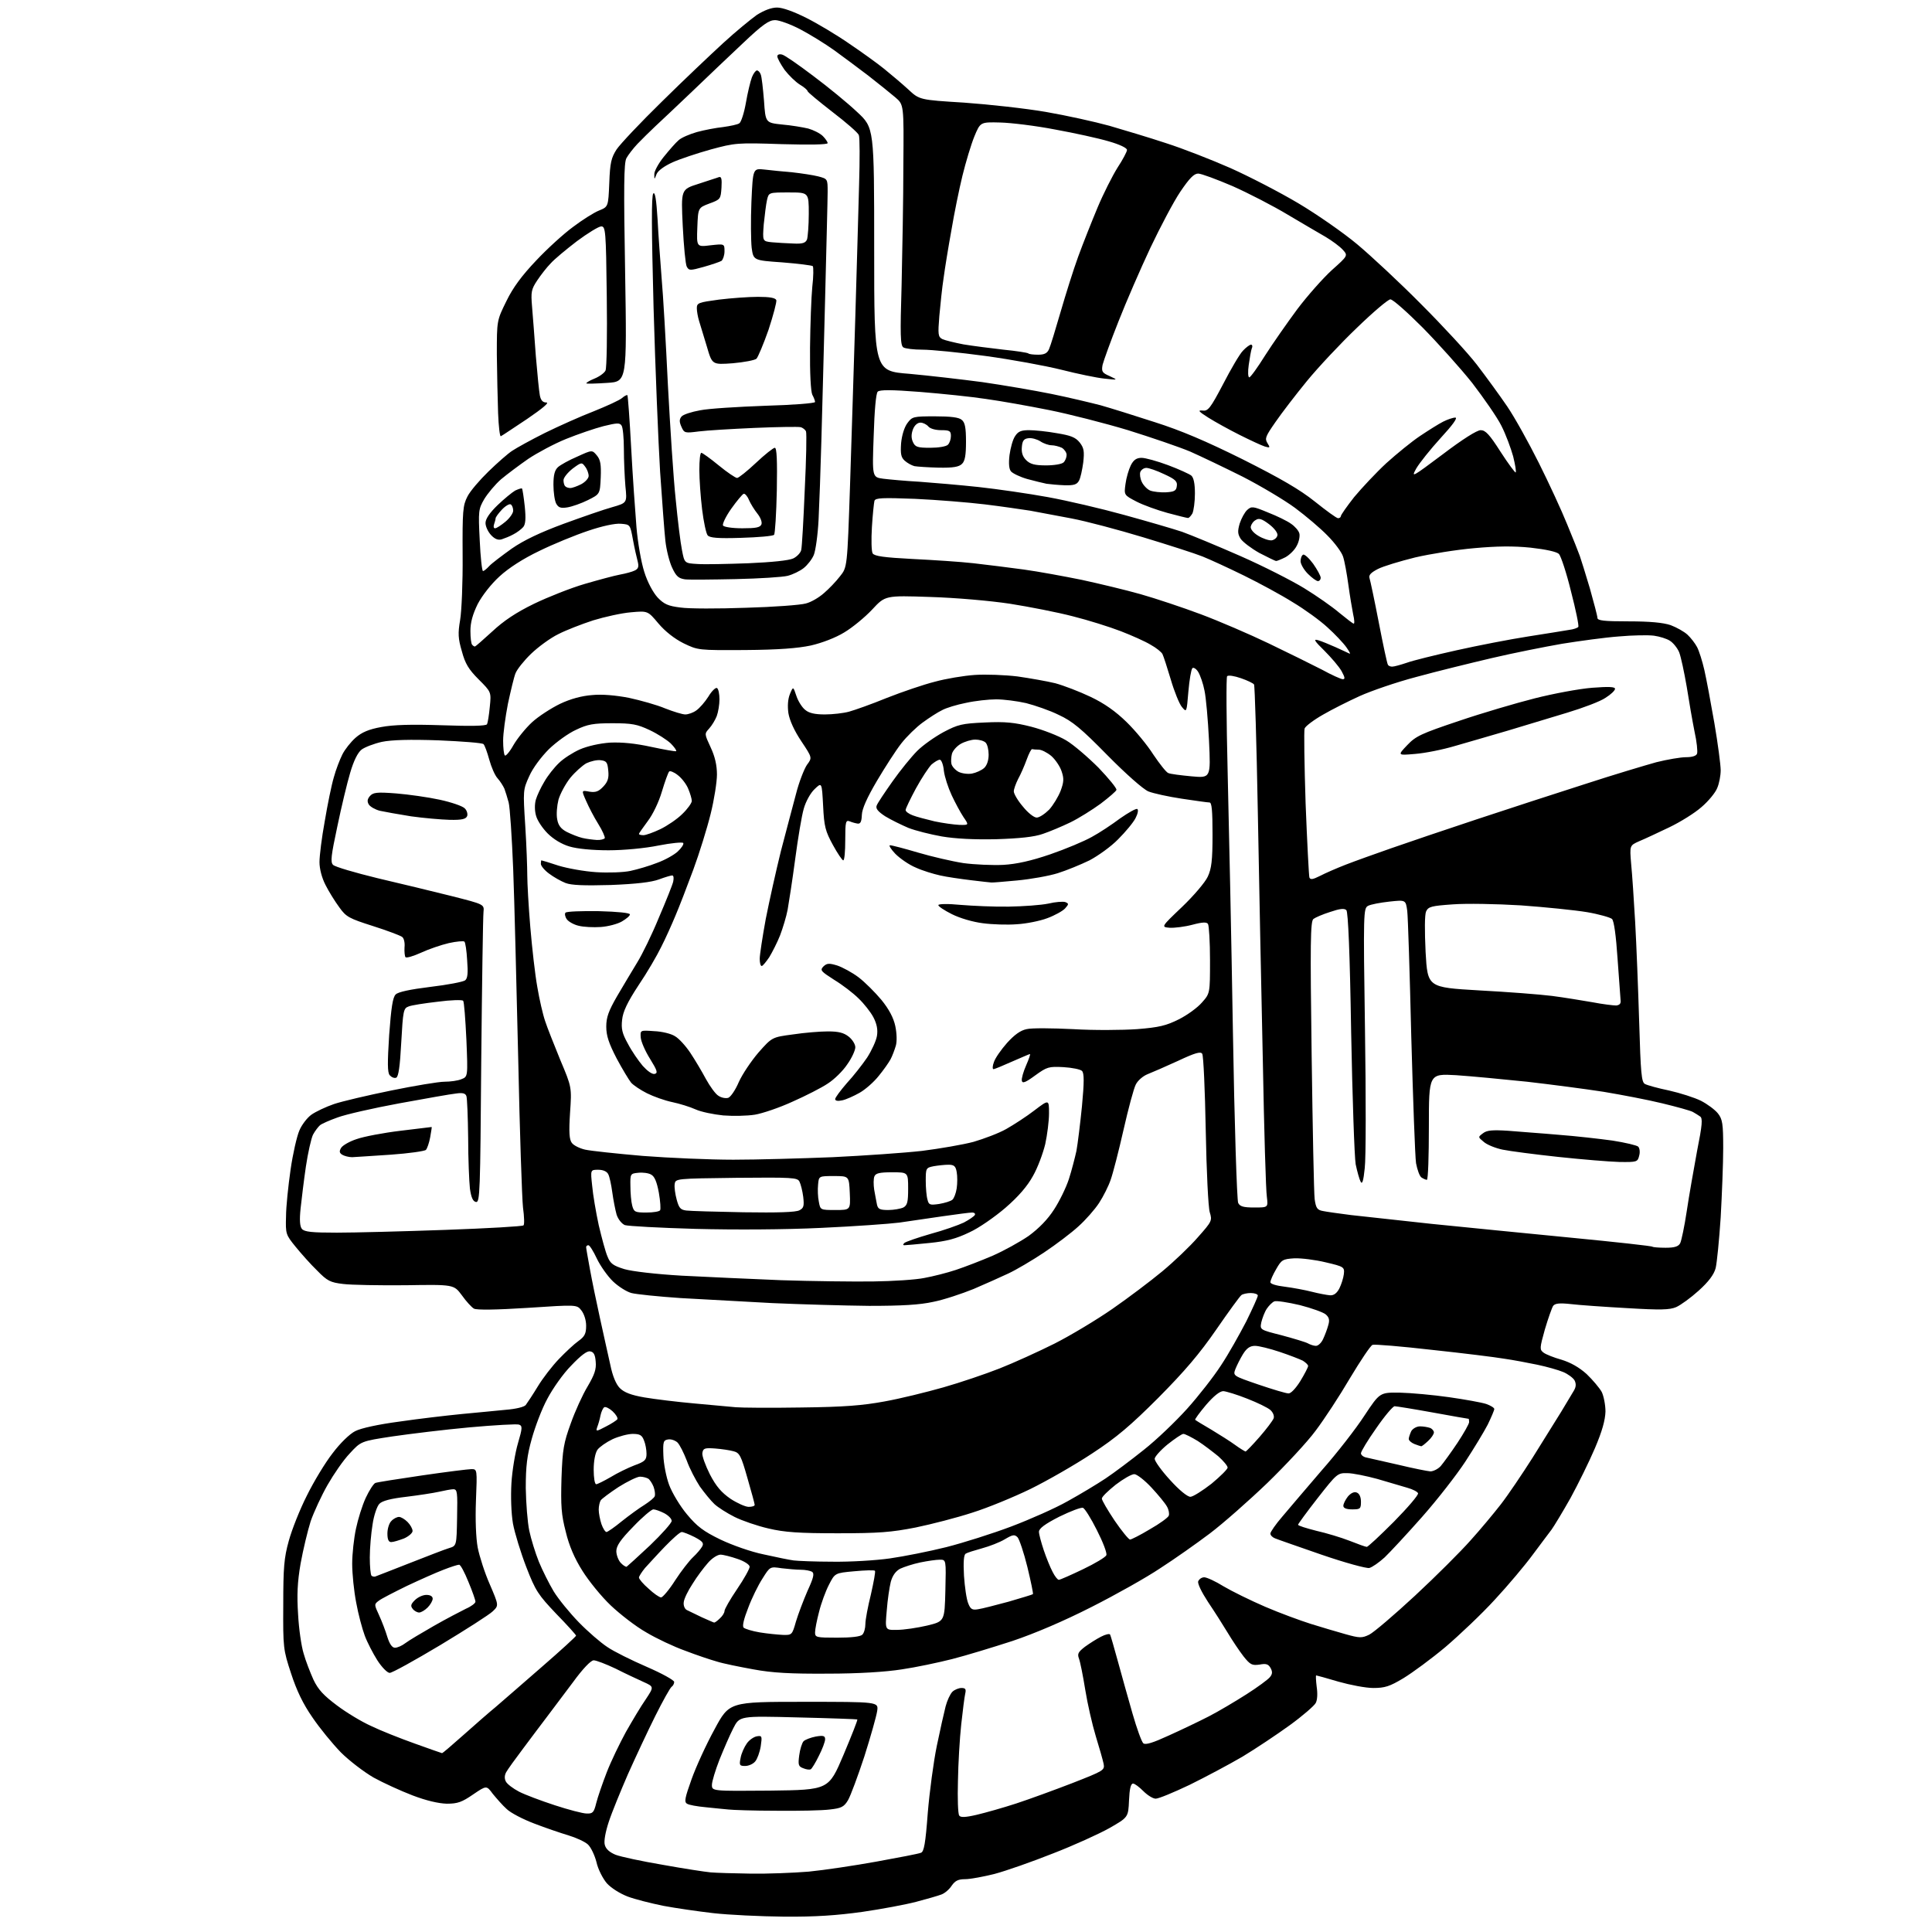 <?xml version="1.0" encoding="UTF-8" standalone="no"?>
<svg 
  version="1.1" 
  xmlns="http://www.w3.org/2000/svg" 
  xmlns:xlink="http://www.w3.org/1999/xlink" 
  xmlns:svg="http://www.w3.org/2000/svg"
  xmlns:rdf="http://www.w3.org/1999/02/22-rdf-syntax-ns#"
  xmlns:cc="http://creativecommons.org/ns#"
  xmlns:dc="http://purl.org/dc/elements/1.1/"
  viewBox="0 0 768 768"
  width="768"
  height="768"
>
<style>svg {background-color: white; }</style>"
<path stroke="none" fill="black" fill-rule="evenodd" d="M311.7,761.9C302.2,761.8 289.6,761.2 283.5,760.5C277.4,759.8 268.5,758.5 263.7,757.6C258.8,756.6 252.4,755.0 249.5,753.9C246.4,752.7 242.9,750.5 241.2,748.6C239.6,746.7 237.7,743.0 237.1,740.2C236.4,737.5 234.9,734.3 233.7,733.2C232.5,732.1 229.0,730.5 226.0,729.6C223.0,728.7 216.8,726.6 212.4,724.9C207.9,723.2 202.9,720.6 201.4,719.1C199.8,717.7 197.4,714.9 195.9,713.1C193.4,709.7 193.4,709.7 188.1,713.3C183.6,716.4 181.9,717.0 177.6,717.0C174.3,716.9 169.5,715.8 164.0,713.7C159.3,711.9 152.3,708.7 148.5,706.6C144.7,704.4 138.8,699.9 135.5,696.6C132.2,693.2 127.1,687.0 124.2,682.7C120.5,677.4 117.9,672.0 115.7,665.2C112.6,655.8 112.5,655.0 112.6,638.0C112.6,623.2 112.9,619.3 114.8,612.5C116.0,608.1 119.2,600.0 122.0,594.5C124.7,589.0 129.3,581.4 132.2,577.7C135.2,573.7 139.0,570.0 141.2,568.9C143.5,567.7 150.5,566.2 158.8,565.1C166.3,564.0 177.4,562.7 183.5,562.1C189.6,561.5 197.5,560.8 201.2,560.4C205.0,560.1 208.4,559.3 209.0,558.5C209.6,557.7 211.8,554.4 213.8,551.1C215.8,547.8 219.6,542.9 222.2,540.2C224.8,537.5 228.2,534.3 229.9,533.1C232.4,531.3 233.0,530.2 233.0,527.0C233.0,524.8 232.2,522.3 231.1,520.9C229.3,518.6 229.3,518.6 209.7,519.9C197.2,520.7 189.5,520.8 188.4,520.2C187.5,519.7 185.3,517.3 183.6,514.9C180.4,510.6 180.4,510.6 161.3,510.9C150.8,511.0 139.6,510.8 136.4,510.4C131.3,509.8 130.1,509.2 126.1,505.1C123.5,502.6 119.7,498.3 117.5,495.6C113.6,490.8 113.5,490.5 113.7,483.6C113.7,479.7 114.6,471.3 115.5,465.0C116.4,458.7 118.0,451.7 119.0,449.4C119.9,447.2 122.1,444.3 123.8,443.1C125.5,441.9 129.5,440.0 132.7,438.9C135.9,437.8 146.2,435.4 155.5,433.5C164.8,431.6 174.4,430.0 176.7,430.0C179.0,430.0 182.0,429.6 183.4,429.0C186.0,428.0 186.0,428.0 185.4,413.3C185.0,405.1 184.5,398.2 184.1,397.8C183.7,397.4 179.2,397.5 174.0,398.2C168.8,398.8 163.5,399.6 162.4,400.1C160.4,400.8 160.2,401.8 159.5,414.4C159.0,424.0 158.4,428.0 157.5,428.4C156.7,428.7 155.6,428.2 154.9,427.4C154.0,426.3 154.0,422.5 154.7,411.4C155.5,400.7 156.1,396.4 157.3,395.3C158.3,394.3 163.0,393.3 171.1,392.3C177.9,391.5 184.1,390.3 184.9,389.7C185.9,388.9 186.1,386.8 185.7,381.7C185.5,378.0 185.0,374.6 184.6,374.3C184.3,374.0 181.5,374.2 178.4,374.9C175.4,375.6 170.4,377.3 167.4,378.7C164.3,380.1 161.6,380.9 161.2,380.5C160.9,380.2 160.7,378.4 160.8,376.6C161.0,374.8 160.6,372.9 159.8,372.4C159.1,371.9 153.9,369.9 148.2,368.1C138.8,365.1 137.6,364.5 134.9,360.7C133.2,358.4 130.7,354.4 129.4,351.8C127.9,348.9 127.0,345.3 127.0,342.7C127.0,340.2 127.9,332.9 129.1,326.4C130.2,319.8 131.8,312.0 132.7,309.0C133.5,306.0 135.1,301.9 136.1,299.9C137.1,297.9 139.4,295.0 141.3,293.3C143.8,291.1 146.6,289.9 151.6,289.0C156.4,288.1 163.4,287.9 175.7,288.3C187.2,288.7 193.1,288.6 193.6,287.9C193.9,287.3 194.4,284.2 194.7,281.0C195.3,275.1 195.3,275.1 190.3,270.1C186.3,266.1 184.9,263.8 183.6,258.9C182.1,253.8 182.0,251.8 182.9,246.5C183.5,243.0 184.0,231.4 183.9,220.7C183.8,203.1 184.0,200.9 185.8,197.4C186.9,195.2 190.7,190.8 194.2,187.4C197.7,184.0 201.9,180.3 203.6,179.2C205.4,178.0 211.2,174.8 216.6,172.1C222.1,169.4 230.8,165.5 236.0,163.5C241.2,161.4 246.3,159.1 247.3,158.2C248.2,157.4 249.2,156.9 249.4,157.1C249.6,157.3 250.3,166.7 250.9,178.0C251.5,189.3 252.5,203.4 253.0,209.5C253.5,215.6 254.9,223.6 256.1,227.3C257.4,231.5 259.6,235.5 261.4,237.5C264.0,240.2 265.6,240.9 270.5,241.5C273.8,242.0 285.5,242.0 296.5,241.6C307.5,241.3 318.2,240.5 320.3,239.9C322.4,239.4 325.6,237.5 327.5,235.8C329.4,234.2 332.3,231.2 333.9,229.1C336.8,225.5 336.8,225.5 337.9,193.0C338.5,175.1 339.4,145.0 340.0,126.0C340.6,107.0 341.2,83.4 341.5,73.4C341.8,63.4 341.8,54.6 341.4,53.7C341.1,52.8 336.4,48.7 330.9,44.5C325.5,40.3 321.0,36.6 321.0,36.2C321.0,35.8 319.6,34.6 317.9,33.6C316.3,32.6 313.6,30.0 311.9,27.8C310.3,25.5 309.0,23.1 309.0,22.4C309.0,21.7 309.8,21.4 310.9,21.7C311.9,21.9 317.5,25.8 323.3,30.2C329.2,34.6 337.0,41.0 340.7,44.5C347.5,50.8 347.5,50.8 347.5,99.1C347.5,147.5 347.5,147.5 361.5,148.6C369.2,149.3 382.2,150.8 390.5,151.9C398.8,153.1 411.1,155.2 418.0,156.6C424.9,158.0 433.6,160.1 437.5,161.1C441.4,162.2 451.0,165.2 459.0,167.8C469.4,171.1 479.3,175.3 494.0,182.6C509.1,190.2 516.7,194.6 522.7,199.4C527.2,203.0 531.3,206.0 531.9,206.0C532.5,206.0 533.0,205.6 533.0,205.2C533.0,204.7 535.4,201.3 538.3,197.6C541.3,194.0 547.0,187.9 551.1,184.1C555.2,180.4 561.2,175.5 564.5,173.3C567.8,171.1 571.9,168.5 573.7,167.6C575.5,166.7 577.6,166.0 578.5,166.0C579.6,166.0 577.4,169.0 572.7,174.1C568.6,178.6 564.3,184.0 563.0,186.2C560.9,190.0 561.2,189.8 573.5,180.6C581.4,174.6 587.1,171.0 588.6,171.0C590.5,171.0 592.1,172.7 596.5,179.6C599.6,184.4 602.3,188.0 602.5,187.8C602.8,187.5 602.3,184.7 601.5,181.4C600.6,178.2 598.6,172.7 596.8,169.2C595.1,165.8 589.8,158.2 585.2,152.2C580.5,146.3 571.6,136.4 565.5,130.2C559.4,124.1 553.7,119.0 552.7,119.0C551.8,119.0 545.8,124.1 539.4,130.3C533.0,136.4 524.0,146.0 519.5,151.5C515.0,157.0 509.4,164.3 507.0,167.8C503.1,173.4 502.7,174.3 503.8,176.1C505.0,178.0 504.9,178.1 502.8,177.5C501.5,177.1 497.0,175.0 492.8,172.9C488.6,170.8 483.0,167.7 480.3,166.0C476.5,163.6 476.0,163.0 478.0,163.2C480.2,163.5 481.1,162.4 486.2,152.7C489.3,146.7 492.8,140.7 494.1,139.4C495.3,138.1 496.8,137.0 497.3,137.0C497.8,137.0 498.0,137.7 497.6,138.5C497.3,139.3 496.8,142.2 496.4,145.0C496.0,147.7 496.1,150.0 496.6,150.0C497.1,150.0 499.9,146.1 502.9,141.3C505.9,136.6 511.7,128.3 515.7,122.9C519.7,117.6 525.9,110.6 529.4,107.4C535.9,101.6 535.9,101.6 533.7,99.2C532.5,97.9 529.5,95.7 527.0,94.2C524.5,92.8 517.8,88.8 512.0,85.4C506.2,81.9 496.3,76.8 490.0,74.0C483.7,71.3 477.5,69.0 476.3,69.0C474.6,69.0 472.8,70.9 469.2,76.2C466.5,80.2 461.2,90.3 457.3,98.5C453.4,106.8 447.7,119.9 444.6,127.8C441.5,135.6 438.7,143.4 438.3,145.0C437.8,147.7 438.1,148.2 441.1,149.5C444.5,151.1 444.5,151.1 439.0,150.5C436.0,150.2 428.3,148.6 422.0,147.0C415.6,145.4 402.0,142.9 391.7,141.5C381.4,140.1 370.2,139.0 366.7,139.0C363.3,139.0 359.9,138.6 359.1,138.1C357.9,137.3 357.8,133.2 358.4,113.3C358.7,100.2 359.1,78.7 359.1,65.5C359.3,41.6 359.3,41.6 355.9,38.7C354.0,37.1 349.2,33.2 345.2,30.1C341.1,27.0 335.0,22.4 331.5,19.9C328.0,17.4 322.0,13.7 318.2,11.7C314.4,9.7 309.8,8.0 308.1,8.0C305.7,8.0 303.2,9.7 295.3,17.2C289.9,22.3 280.8,30.9 275.0,36.5C269.2,42.0 262.7,48.2 260.5,50.2C258.3,52.3 255.1,55.4 253.4,57.2C251.7,59.0 249.7,61.6 249.0,62.9C248.0,64.8 247.9,74.4 248.5,108.5C249.2,151.7 249.2,151.7 241.4,152.2C237.0,152.5 233.3,152.6 233.1,152.4C232.9,152.2 234.3,151.3 236.3,150.5C238.3,149.7 240.3,148.2 240.7,147.3C241.2,146.3 241.4,133.0 241.2,117.7C240.9,91.5 240.7,90.0 239.0,90.0C238.0,90.0 233.6,92.7 229.3,95.9C225.0,99.2 220.3,103.1 218.9,104.7C217.4,106.2 215.0,109.3 213.6,111.4C211.2,115.0 211.0,116.0 211.5,121.9C211.8,125.6 212.5,134.3 213.0,141.5C213.6,148.7 214.3,155.7 214.6,157.2C215.0,159.2 215.8,160.0 217.2,160.0C218.5,160.0 215.6,162.4 209.6,166.5C204.3,170.0 199.6,173.2 199.1,173.4C198.7,173.7 198.2,169.5 198.0,164.2C197.8,158.9 197.6,148.4 197.5,140.9C197.5,127.4 197.5,127.4 201.3,119.7C203.9,114.3 207.5,109.5 213.1,103.6C217.5,98.9 224.1,92.9 227.8,90.2C231.5,87.4 236.1,84.5 238.1,83.7C241.8,82.2 241.8,82.2 242.2,72.7C242.5,64.6 243.0,62.7 245.1,59.4C246.6,57.2 254.6,48.7 263.1,40.4C271.6,32.0 282.6,21.6 287.5,17.1C292.4,12.6 298.5,7.6 300.9,5.9C303.8,4.1 306.6,3.0 308.9,3.0C311.1,3.0 315.5,4.6 320.5,7.1C324.9,9.3 332.6,13.9 337.5,17.3C342.4,20.6 348.8,25.2 351.5,27.4C354.2,29.6 358.5,33.2 361.0,35.5C365.5,39.7 365.5,39.7 383.3,40.8C393.1,41.5 407.7,43.1 415.8,44.5C423.9,45.9 435.2,48.4 441.0,50.0C446.8,51.7 456.9,54.7 463.5,56.9C470.1,59.0 481.6,63.5 489.1,66.8C496.5,70.1 508.7,76.4 516.1,80.8C523.5,85.2 534.0,92.5 539.5,97.1C545.0,101.7 556.5,112.4 565.0,121.0C573.5,129.5 583.5,140.3 587.1,145.0C590.7,149.7 596.1,157.1 599.1,161.5C602.1,165.9 607.7,176.0 611.7,184.0C615.7,192.0 620.8,203.0 623.0,208.5C625.3,214.0 627.5,219.6 628.0,221.0C628.5,222.4 630.3,228.2 632.0,233.9C633.6,239.6 635.0,244.9 635.0,245.6C635.0,246.7 637.6,247.0 647.4,247.0C655.9,247.0 661.1,247.5 664.1,248.5C666.5,249.4 669.5,251.1 670.8,252.3C672.1,253.5 673.8,255.7 674.6,257.2C675.4,258.7 676.7,262.8 677.5,266.3C678.3,269.8 680.1,279.4 681.5,287.5C682.9,295.7 684.0,304.1 684.0,306.2C684.0,308.3 683.4,311.5 682.6,313.3C681.9,315.1 679.1,318.5 676.4,320.8C673.7,323.2 667.9,326.8 663.5,328.9C659.1,331.0 653.8,333.5 651.6,334.4C647.8,336.1 647.8,336.1 648.4,343.3C648.8,347.3 649.5,357.7 650.0,366.5C650.5,375.3 651.2,393.2 651.6,406.3C652.2,426.6 652.5,430.2 653.9,430.9C654.8,431.4 659.1,432.6 663.5,433.5C667.9,434.5 673.6,436.3 676.2,437.6C678.7,438.9 681.7,441.1 682.9,442.6C684.7,444.9 685.0,446.6 685.0,456.4C685.0,462.5 684.5,474.9 684.0,483.9C683.4,493.0 682.5,502.0 682.0,504.1C681.3,506.7 679.2,509.5 675.2,513.1C672.1,515.9 668.1,518.8 666.3,519.6C663.7,520.7 660.1,520.8 646.8,520.0C637.8,519.5 627.8,518.8 624.5,518.4C619.9,517.9 618.2,518.1 617.4,519.1C616.9,519.9 615.4,524.1 614.1,528.5C612.0,536.0 612.0,536.5 613.6,537.7C614.5,538.4 617.8,539.7 620.7,540.5C624.3,541.6 627.7,543.5 630.7,546.2C633.1,548.5 635.8,551.7 636.7,553.3C637.5,554.9 638.2,558.5 638.2,561.1C638.1,564.5 636.9,568.9 634.0,575.7C631.7,581.1 627.3,590.0 624.3,595.5C621.2,601.0 617.8,606.6 616.8,608.0C615.7,609.4 612.4,613.9 609.3,618.0C606.3,622.1 599.5,630.2 594.2,635.9C589.0,641.6 580.1,650.0 574.6,654.7C569.0,659.4 561.5,664.9 557.9,667.1C552.4,670.4 550.5,671.0 545.9,671.0C542.9,671.0 536.7,669.8 532.1,668.5C527.4,667.1 523.4,666.0 523.2,666.0C523.0,666.0 523.1,668.0 523.4,670.5C523.8,673.1 523.7,675.8 523.0,677.0C522.4,678.1 517.8,682.1 512.7,685.8C507.6,689.5 499.2,695.1 493.9,698.3C488.6,701.4 479.2,706.4 472.9,709.5C466.6,712.5 460.6,715.0 459.4,715.0C458.3,715.0 456.1,713.6 454.5,712.0C452.9,710.4 451.1,709.0 450.4,709.0C449.5,709.0 449.0,711.1 448.8,715.7C448.5,722.4 448.5,722.4 441.0,726.7C436.9,729.0 426.8,733.6 418.5,736.8C410.2,740.1 399.9,743.7 395.4,744.9C391.0,746.0 385.7,747.0 383.7,747.0C380.9,747.0 379.7,747.6 378.3,749.6C377.4,751.0 375.6,752.6 374.2,753.1C372.9,753.6 368.4,754.9 364.2,756.0C360.0,757.1 350.4,758.9 342.8,760.0C332.7,761.4 324.2,762.0 311.7,761.9zM298.5,744.8C305.1,744.9 315.4,744.5 321.5,744.0C327.6,743.4 339.7,741.6 348.5,740.0C357.3,738.4 365.2,736.9 366.1,736.5C367.3,736.1 367.9,732.8 368.8,720.7C369.5,712.3 371.1,700.3 372.4,694.0C373.7,687.7 375.3,680.6 375.9,678.3C376.5,676.0 377.7,673.4 378.6,672.5C379.4,671.7 381.1,671.0 382.2,671.0C383.8,671.0 384.1,671.5 383.7,673.2C383.4,674.5 382.7,680.0 382.1,685.5C381.5,691.0 380.9,701.1 380.8,708.0C380.6,714.9 380.8,721.0 381.3,721.7C381.8,722.5 383.6,722.5 388.3,721.4C391.7,720.6 398.8,718.6 404.0,716.9C409.2,715.2 419.3,711.5 426.3,708.8C438.8,703.9 439.2,703.7 438.7,701.1C438.4,699.7 437.0,694.7 435.6,690.2C434.2,685.6 432.3,677.3 431.4,671.7C430.5,666.1 429.4,660.6 428.9,659.3C428.2,657.4 428.6,656.7 431.3,654.6C433.1,653.3 435.9,651.5 437.7,650.6C439.4,649.7 441.1,649.3 441.3,649.8C441.5,650.2 442.9,655.0 444.4,660.5C445.9,666.0 448.5,675.3 450.2,681.2C451.9,687.1 453.8,692.4 454.5,693.0C455.4,693.7 458.3,692.8 464.6,689.9C469.5,687.7 476.6,684.3 480.5,682.3C484.4,680.3 491.1,676.3 495.5,673.5C499.9,670.7 504.1,667.6 504.8,666.7C505.8,665.5 505.9,664.6 505.1,663.1C504.2,661.5 503.3,661.2 500.7,661.7C497.7,662.1 497.0,661.8 494.3,658.4C492.6,656.2 489.8,652.0 488.0,649.0C486.2,646.0 482.7,640.5 480.2,636.8C477.6,632.8 476.0,629.5 476.3,628.6C476.7,627.7 477.7,627.0 478.7,627.0C479.7,627.0 483.2,628.6 486.4,630.6C489.6,632.5 497.1,636.2 502.9,638.7C508.7,641.2 516.9,644.2 521.0,645.5C525.1,646.8 531.3,648.6 534.8,649.6C540.5,651.2 541.4,651.2 544.3,649.8C546.1,648.9 554.3,641.9 562.5,634.3C570.8,626.6 580.7,616.7 584.5,612.4C588.4,608.1 593.8,601.6 596.6,598.0C599.4,594.4 605.0,586.1 609.2,579.5C613.3,572.9 618.5,564.6 620.6,561.2C622.7,557.7 625.0,553.9 625.7,552.7C626.5,551.3 626.6,550.1 625.9,548.7C625.3,547.7 623.3,546.2 621.4,545.4C619.5,544.6 614.9,543.3 611.1,542.5C607.3,541.7 601.4,540.6 597.9,540.1C594.4,539.5 581.5,537.9 569.3,536.6C557.1,535.2 546.4,534.3 545.6,534.6C544.8,534.9 540.8,540.9 536.6,547.9C532.5,554.9 526.4,564.2 523.0,568.7C519.7,573.2 511.0,582.5 503.8,589.5C496.5,596.5 486.2,605.6 480.9,609.6C475.6,613.6 466.8,619.8 461.2,623.4C455.7,627.1 443.4,634.0 433.9,638.8C422.9,644.4 411.4,649.3 402.5,652.3C394.8,654.8 384.0,658.1 378.5,659.5C373.0,660.9 364.0,662.8 358.5,663.6C352.2,664.6 341.4,665.3 329.0,665.3C314.4,665.4 307.0,665.0 299.5,663.6C294.0,662.6 287.5,661.3 285.0,660.5C282.5,659.8 276.8,657.9 272.4,656.2C267.9,654.6 260.9,651.3 256.9,648.9C252.8,646.6 246.5,641.7 242.8,638.2C239.0,634.6 234.0,628.4 231.5,624.4C228.4,619.5 226.2,614.4 224.9,608.9C223.1,602.0 222.9,598.6 223.2,587.6C223.6,576.1 224.1,573.5 226.9,565.8C228.6,561.0 231.6,554.4 233.6,551.1C236.3,546.5 237.1,544.3 236.8,541.3C236.6,538.5 236.0,537.4 234.6,537.2C233.4,536.9 230.9,538.8 227.1,542.8C223.9,546.0 219.7,552.0 217.6,556.0C215.4,560.0 212.7,567.2 211.4,571.9C209.5,578.6 209.0,582.9 209.0,591.5C209.1,597.5 209.7,605.2 210.4,608.5C211.1,611.8 212.8,617.3 214.2,620.8C215.6,624.2 218.3,629.6 220.1,632.6C222.0,635.7 226.5,641.2 230.1,644.9C233.7,648.6 238.8,653.0 241.4,654.7C244.0,656.5 251.1,660.0 257.1,662.6C263.1,665.2 268.0,667.9 268.0,668.6C268.0,669.3 267.5,670.2 267.0,670.5C266.4,670.9 263.5,676.1 260.5,682.1C257.5,688.1 252.6,698.6 249.6,705.3C246.7,712.0 243.2,720.5 242.0,724.2C240.7,728.1 240.0,731.9 240.4,733.3C240.8,735.0 242.3,736.3 244.7,737.3C246.8,738.1 255.2,739.9 263.5,741.3C271.8,742.8 280.3,744.1 282.5,744.3C284.7,744.5 291.9,744.7 298.5,744.8zM233.2,720.9C235.6,721.0 236.1,720.5 237.0,716.8C237.6,714.4 239.5,708.9 241.2,704.5C242.9,700.1 246.4,692.9 248.8,688.5C251.3,684.1 254.8,678.2 256.7,675.5C260.0,670.5 260.0,670.5 255.8,668.6C253.4,667.5 248.4,665.2 244.7,663.3C240.9,661.5 237.0,660.0 236.0,660.0C234.9,660.0 231.7,663.3 227.7,668.8C224.1,673.6 219.4,679.8 217.4,682.5C215.3,685.2 211.1,690.9 208.0,695.0C204.9,699.1 201.8,703.4 201.2,704.5C200.5,705.8 200.5,707.1 201.1,708.2C201.6,709.2 204.0,711.0 206.3,712.2C208.6,713.4 215.0,715.8 220.5,717.6C226.0,719.4 231.7,720.9 233.2,720.9zM308.5,719.8C299.7,719.8 291.1,719.5 289.5,719.3C287.9,719.2 283.8,718.7 280.5,718.4C277.2,718.1 273.8,717.5 273.1,717.0C271.9,716.3 272.3,714.6 274.9,707.3C276.6,702.5 280.7,693.5 284.0,687.5C289.9,676.5 289.9,676.5 319.5,676.5C349.2,676.5 349.2,676.5 348.7,680.1C348.4,682.2 346.1,690.3 343.6,698.2C341.0,706.1 338.1,713.9 337.1,715.6C335.5,718.3 334.4,718.8 329.9,719.3C326.9,719.7 317.3,719.9 308.5,719.8zM306.2,711.8C329.4,711.5 329.4,711.5 335.3,697.6C338.5,690.0 341.0,683.7 340.8,683.5C340.6,683.4 330.0,683.0 317.2,682.7C294.0,682.1 294.0,682.1 291.5,687.0C290.1,689.7 287.7,695.3 286.0,699.5C284.4,703.6 283.0,708.2 283.0,709.5C283.0,712.0 283.0,712.0 306.2,711.8zM322.3,703.3C321.8,703.6 320.5,703.4 319.3,702.9C317.4,702.2 317.2,701.6 317.7,697.8C318.0,695.4 318.8,692.9 319.4,692.2C320.1,691.5 322.3,690.7 324.3,690.3C327.3,689.8 328.0,690.0 328.0,691.4C328.0,692.3 326.9,695.3 325.5,698.0C324.2,700.7 322.7,703.1 322.3,703.3zM296.2,702.0C294.0,702.0 293.8,701.7 294.4,698.8C294.7,697.0 295.9,694.4 296.9,693.0C297.9,691.6 299.7,690.4 300.9,690.2C302.9,689.9 303.0,690.1 302.4,694.2C302.0,696.6 301.0,699.3 300.2,700.2C299.4,701.2 297.6,702.0 296.2,702.0zM175.7,696.9C175.9,697.0 179.7,693.7 184.1,689.8C188.6,685.8 194.4,680.7 197.1,678.5C199.7,676.3 207.9,669.1 215.4,662.6C222.9,656.1 229.0,650.5 229.0,650.2C229.0,649.9 225.5,646.0 221.1,641.5C214.0,634.0 212.9,632.5 209.2,622.9C207.0,617.2 204.6,609.4 203.9,605.6C203.2,601.4 203.0,594.9 203.3,589.6C203.6,584.6 204.8,577.4 205.9,573.7C207.7,567.6 207.7,566.8 206.3,566.3C205.5,566.0 196.6,566.5 186.6,567.4C176.7,568.3 162.9,570.0 156.0,571.0C143.5,572.9 143.5,572.9 139.0,577.8C136.5,580.4 132.6,586.1 130.2,590.3C127.8,594.5 124.8,601.0 123.5,604.7C122.3,608.5 120.5,616.0 119.5,621.5C118.2,629.0 118.0,634.1 118.5,641.8C118.8,647.5 119.8,654.4 120.7,657.3C121.5,660.2 123.3,664.8 124.6,667.7C126.5,671.7 128.7,674.0 133.9,677.9C137.6,680.7 143.7,684.4 147.5,686.1C151.2,687.9 159.0,691.0 164.9,693.1C170.7,695.2 175.6,696.9 175.7,696.9zM154.9,665.0C154.0,665.0 151.8,662.8 150.0,660.0C148.3,657.3 146.0,652.9 145.0,650.2C144.0,647.5 142.4,641.6 141.6,637.1C140.7,632.5 140.0,625.6 140.0,621.6C140.0,617.7 140.7,611.4 141.5,607.7C142.3,603.9 144.0,598.4 145.4,595.4C146.8,592.4 148.5,589.8 149.2,589.5C149.9,589.2 158.3,587.9 167.8,586.5C177.4,585.1 186.2,584.0 187.4,584.0C189.7,584.0 189.7,584.1 189.2,596.5C188.9,604.2 189.2,611.4 189.9,615.2C190.6,618.7 192.7,625.3 194.7,629.8C198.3,638.2 198.3,638.2 195.9,640.5C194.6,641.8 185.2,647.8 175.1,653.9C164.9,660.0 155.9,665.0 154.9,665.0zM157.0,655.0C158.0,655.0 159.8,654.2 161.1,653.2C162.4,652.2 167.6,649.1 172.5,646.3C177.4,643.5 183.2,640.5 185.2,639.5C187.3,638.6 189.0,637.3 189.0,636.7C189.0,636.1 187.8,632.6 186.2,628.8C184.7,625.1 183.1,622.0 182.5,622.0C181.9,622.0 179.1,622.9 176.3,624.0C173.4,625.1 166.9,628.0 161.8,630.4C156.7,632.9 151.6,635.5 150.6,636.3C148.7,637.7 148.7,637.8 150.7,642.1C151.8,644.5 153.3,648.4 154.0,650.8C154.9,653.6 155.9,655.0 157.0,655.0zM332.8,651.0C338.3,651.0 342.0,650.6 342.8,649.8C343.5,649.1 344.0,647.2 344.0,645.6C344.0,643.9 345.0,638.6 346.2,633.8C347.3,628.9 348.1,624.7 347.8,624.4C347.5,624.1 343.8,624.2 339.6,624.6C331.9,625.3 331.9,625.3 329.5,630.0C328.2,632.5 326.4,637.4 325.6,640.7C324.7,644.1 324.0,647.7 324.0,648.9C324.0,650.9 324.5,651.0 332.8,651.0zM311.2,649.9C314.8,650.0 314.9,649.9 316.4,644.6C317.3,641.6 319.4,636.1 321.0,632.4C323.4,627.2 323.8,625.5 322.8,624.8C322.1,624.4 320.1,624.0 318.4,624.0C316.7,624.0 313.2,623.7 310.7,623.4C306.1,622.7 306.1,622.7 303.1,627.5C301.4,630.1 298.8,635.4 297.4,639.2C295.7,643.5 295.0,646.4 295.6,647.0C296.1,647.5 299.0,648.4 302.0,648.9C305.0,649.4 309.2,649.8 311.2,649.9zM356.6,647.9C359.3,647.9 364.6,647.1 368.5,646.2C375.5,644.5 375.5,644.5 375.8,632.2C376.1,620.0 376.1,620.0 373.6,620.0C372.2,620.0 368.7,620.5 365.8,621.1C362.9,621.7 359.3,622.9 357.8,623.6C356.0,624.6 354.8,626.3 354.1,628.8C353.6,630.8 352.8,636.0 352.5,640.2C351.8,648.0 351.8,648.0 356.6,647.9zM283.9,645.0C284.2,645.0 285.2,644.3 286.2,643.3C287.2,642.4 288.0,641.1 288.0,640.4C288.0,639.7 290.2,635.8 293.0,631.7C295.8,627.6 298.0,623.6 298.0,622.8C298.0,622.0 295.9,620.6 293.2,619.7C290.6,618.8 287.5,618.0 286.4,618.0C285.2,618.0 282.9,619.5 281.4,621.3C279.8,623.1 277.0,626.8 275.3,629.6C273.5,632.3 271.9,635.6 271.8,636.9C271.6,638.2 272.2,639.6 273.0,640.0C273.8,640.4 276.5,641.7 279.0,642.9C281.5,644.0 283.7,645.0 283.9,645.0zM166.6,641.0C165.9,641.0 164.7,640.4 164.1,639.6C163.1,638.4 163.3,637.7 164.9,636.1C166.1,634.9 168.1,634.0 169.5,634.0C171.1,634.0 172.0,634.6 172.0,635.5C172.0,636.3 171.1,637.9 170.0,639.0C168.9,640.1 167.4,641.0 166.6,641.0zM388.8,639.7C390.3,639.5 395.7,638.1 400.9,636.7C406.0,635.2 410.4,633.9 410.6,633.7C410.8,633.5 409.8,628.7 408.4,622.9C407.0,617.2 405.2,611.9 404.5,611.1C403.3,609.9 402.6,610.0 399.4,611.9C397.4,613.1 393.3,614.7 390.3,615.5C387.4,616.3 384.5,617.2 383.9,617.6C383.1,618.0 382.9,621.0 383.2,626.4C383.5,630.8 384.2,635.8 384.9,637.4C385.8,639.7 386.5,640.1 388.8,639.7zM262.8,635.0C263.4,635.0 266.0,632.0 268.4,628.2C270.8,624.5 274.0,620.4 275.5,619.0C277.0,617.6 278.6,615.7 279.1,614.8C279.9,613.4 279.3,612.7 276.1,611.0C273.9,609.9 271.6,609.0 271.0,609.0C270.3,609.0 267.4,611.6 264.3,614.8C261.3,617.9 257.8,621.8 256.4,623.3C255.1,624.9 254.0,626.6 254.0,627.1C254.0,627.7 255.7,629.7 257.8,631.5C259.8,633.4 262.1,635.0 262.8,635.0zM420.9,628.0C421.4,628.0 425.7,626.1 430.5,623.8C435.3,621.5 439.5,619.0 439.8,618.2C440.1,617.3 438.4,612.9 436.0,608.2C433.7,603.6 431.2,599.6 430.5,599.4C429.8,599.1 425.6,600.7 421.1,602.9C415.4,605.8 413.0,607.6 413.0,608.9C413.0,609.9 413.9,613.2 414.9,616.2C415.9,619.2 417.5,623.1 418.4,624.8C419.3,626.6 420.4,628.0 420.9,628.0zM149.4,626.6C150.0,626.4 156.1,624.0 163.0,621.3C169.9,618.6 176.8,615.9 178.5,615.4C181.5,614.5 181.5,614.5 181.7,603.2C181.9,593.2 181.8,592.0 180.2,592.0C179.3,592.0 176.7,592.5 174.5,593.0C172.3,593.5 166.4,594.4 161.5,595.0C155.4,595.7 151.9,596.6 150.8,597.8C149.9,598.7 148.6,602.4 148.1,606.0C147.5,609.6 147.0,615.5 147.0,619.1C147.0,622.7 147.3,626.0 147.7,626.4C148.1,626.7 148.9,626.9 149.4,626.6zM544.3,623.3C543.1,623.5 534.9,621.3 525.3,618.0C516.1,614.8 507.7,611.9 506.8,611.5C505.8,611.1 505.0,610.3 505.0,609.6C505.0,609.0 507.1,605.9 509.8,602.8C512.4,599.7 519.4,591.5 525.4,584.5C531.5,577.6 539.1,567.8 542.4,562.7C548.5,553.5 548.5,553.5 556.5,553.6C560.9,553.7 569.7,554.5 576.0,555.4C582.3,556.3 589.0,557.5 590.8,558.1C592.5,558.7 594.0,559.6 594.0,560.1C594.0,560.6 592.8,563.4 591.4,566.3C589.9,569.2 585.9,575.8 582.5,581.0C579.1,586.2 571.4,596.1 565.3,603.0C559.2,609.9 552.5,617.1 550.4,619.1C548.2,621.1 545.5,623.0 544.3,623.3zM249.1,622.8C249.4,622.6 253.6,618.8 258.4,614.3C263.1,609.8 267.0,605.4 267.0,604.6C267.0,603.7 265.7,602.4 264.0,601.5C262.4,600.7 260.5,600.0 259.7,600.0C259.0,600.0 255.3,603.1 251.7,606.9C246.7,612.0 245.0,614.5 245.0,616.6C245.0,618.1 245.8,620.2 246.7,621.2C247.6,622.2 248.7,622.9 249.1,622.8zM331.0,620.8C337.9,620.9 348.1,620.3 353.7,619.5C359.3,618.7 369.4,616.7 376.2,615.0C382.9,613.3 394.6,609.6 402.0,606.8C409.4,604.0 419.6,599.5 424.5,596.7C429.4,594.0 436.2,589.9 439.5,587.7C442.8,585.5 449.6,580.4 454.6,576.4C459.7,572.4 467.4,565.0 471.9,560.0C476.4,555.0 482.5,547.2 485.4,542.7C488.4,538.2 492.8,530.3 495.4,525.3C497.9,520.2 500.0,515.6 500.0,515.0C500.0,514.5 498.8,514.0 497.2,514.0C495.7,514.0 494.0,514.4 493.5,514.8C492.9,515.2 488.4,521.4 483.5,528.5C476.8,538.2 471.0,545.0 460.5,555.6C449.5,566.6 443.9,571.4 434.1,577.8C427.3,582.3 416.3,588.6 409.6,591.9C403.0,595.1 392.6,599.4 386.5,601.3C380.4,603.3 370.3,605.9 364.0,607.2C354.3,609.1 349.4,609.5 333.0,609.5C317.6,609.5 311.8,609.1 305.5,607.6C301.1,606.6 295.0,604.5 292.0,603.0C289.0,601.5 285.4,599.2 284.0,597.9C282.6,596.6 280.0,593.4 278.2,590.9C276.5,588.3 274.1,583.7 273.0,580.6C271.8,577.5 270.2,574.3 269.3,573.4C268.4,572.6 266.8,572.0 265.6,572.2C263.7,572.5 263.5,573.1 263.7,578.5C263.8,581.8 264.8,587.1 266.0,590.3C267.2,593.5 270.4,598.8 273.1,602.0C277.1,606.8 279.6,608.7 286.4,612.0C291.0,614.2 298.6,616.9 303.6,617.9C308.5,619.0 313.9,620.1 315.5,620.3C317.1,620.5 324.1,620.8 331.0,620.8zM543.3,614.9C543.7,615.0 548.5,610.5 554.1,604.9C559.6,599.3 563.9,594.3 563.7,593.6C563.5,593.0 561.6,592.0 559.4,591.4C557.3,590.8 551.9,589.2 547.5,587.9C543.1,586.7 537.7,585.6 535.6,585.6C531.7,585.5 531.4,585.8 523.8,595.5C519.5,601.0 516.0,605.8 516.0,606.1C516.0,606.5 519.3,607.5 523.2,608.5C527.2,609.4 533.2,611.2 536.5,612.5C539.8,613.8 542.8,614.9 543.3,614.9zM155.5,613.0C154.5,613.0 154.0,612.0 154.0,609.6C154.0,607.7 154.7,605.4 155.6,604.6C156.4,603.7 157.8,603.0 158.6,603.0C159.4,603.0 160.9,603.9 162.0,605.0C163.1,606.1 164.0,607.7 164.0,608.6C164.0,609.4 162.4,610.8 160.5,611.6C158.6,612.3 156.4,613.0 155.5,613.0zM449.2,612.0C449.7,612.0 453.3,610.2 457.1,607.9C461.0,605.7 464.4,603.2 464.6,602.5C464.9,601.8 464.6,600.1 463.9,598.9C463.2,597.6 460.4,594.2 457.7,591.3C455.0,588.4 451.9,586.0 450.9,586.0C449.8,586.0 446.5,587.9 443.5,590.2C440.5,592.6 438.0,595.0 438.0,595.7C438.0,596.4 440.3,600.3 443.1,604.5C445.9,608.6 448.7,612.0 449.2,612.0zM241.1,609.0C241.5,609.0 244.3,607.1 247.2,604.7C250.1,602.4 254.2,599.4 256.2,598.2C258.2,596.9 260.1,595.4 260.3,594.7C260.5,594.0 260.3,592.4 259.8,591.0C259.3,589.7 258.3,588.2 257.7,587.8C257.0,587.4 255.6,587.0 254.4,587.0C253.3,587.0 249.4,588.9 245.9,591.1C242.4,593.4 239.2,595.8 238.8,596.4C238.4,597.0 238.0,598.7 238.0,600.1C238.0,601.5 238.5,604.1 239.1,605.9C239.7,607.6 240.6,609.0 241.1,609.0zM537.5,600.0C535.2,600.0 534.0,599.5 534.0,598.6C534.0,597.8 534.8,596.2 535.8,594.9C537.0,593.5 538.3,592.9 539.3,593.3C540.4,593.7 541.0,595.1 541.0,597.0C541.0,599.8 540.7,600.0 537.5,600.0zM297.6,599.0C298.9,599.0 300.0,598.7 300.0,598.2C300.0,597.8 298.7,593.0 297.1,587.5C294.6,578.7 294.0,577.5 291.6,576.9C290.2,576.5 286.9,576.0 284.3,575.8C280.1,575.5 279.5,575.7 279.2,577.6C279.0,578.7 280.4,582.5 282.2,586.1C284.7,590.9 286.8,593.3 290.4,595.8C293.0,597.5 296.3,599.0 297.6,599.0zM473.2,595.0C474.2,595.0 478.0,592.6 481.6,589.8C485.1,586.9 488.0,584.0 488.0,583.4C488.0,582.7 486.3,580.7 484.3,578.9C482.2,577.2 478.6,574.4 476.1,572.8C473.6,571.3 471.1,570.0 470.4,570.0C469.8,570.0 467.0,571.9 464.1,574.2C461.3,576.5 459.0,579.1 459.0,579.9C459.0,580.8 461.7,584.6 465.1,588.3C468.7,592.3 472.0,595.0 473.2,595.0zM237.0,590.0C237.5,590.0 240.1,588.7 242.7,587.2C245.3,585.6 249.6,583.5 252.2,582.5C256.4,581.0 257.0,580.3 257.0,577.9C257.0,576.4 256.6,574.0 256.0,572.6C255.2,570.5 254.4,570.0 251.5,570.0C249.6,570.0 245.9,571.0 243.5,572.1C241.0,573.3 238.3,575.2 237.5,576.3C236.6,577.6 236.0,580.8 236.0,584.2C236.0,587.4 236.4,590.0 237.0,590.0zM568.6,584.9C569.7,584.9 571.6,584.0 572.7,582.8C573.8,581.5 576.8,577.4 579.4,573.5C581.9,569.7 584.0,566.0 584.0,565.3C584.0,564.6 583.9,564.0 583.8,564.0C583.6,564.0 577.2,562.9 569.6,561.5C561.9,560.1 555.0,559.0 554.4,559.0C553.7,559.0 550.4,562.9 547.1,567.7C543.7,572.5 541.0,577.0 541.0,577.7C541.0,578.4 542.0,579.2 543.2,579.4C544.5,579.7 550.2,581.0 556.0,582.3C561.8,583.7 567.4,584.8 568.6,584.9zM495.1,577.0C495.4,577.0 497.9,574.4 500.7,571.2C503.4,568.1 505.9,564.8 506.3,563.8C506.6,562.9 506.1,561.5 505.0,560.5C504.0,559.6 499.9,557.6 495.8,556.0C491.8,554.4 487.5,553.1 486.3,553.0C484.9,553.0 482.5,554.9 479.4,558.5C476.8,561.6 474.9,564.2 475.1,564.4C475.3,564.6 478.2,566.4 481.5,568.3C484.8,570.3 489.1,573.0 491.0,574.4C492.9,575.8 494.8,576.9 495.1,577.0zM564.9,574.9C564.7,574.9 563.5,574.5 562.2,574.0C561.0,573.5 560.0,572.6 560.0,572.0C560.0,571.4 560.5,570.0 561.0,568.9C561.6,567.9 563.1,567.0 564.5,567.0C565.8,567.0 567.5,567.3 568.4,567.6C569.3,567.9 570.0,568.8 570.0,569.4C570.0,570.1 569.0,571.6 567.7,572.8C566.4,574.0 565.2,575.0 564.9,574.9zM240.8,567.1C243.0,566.0 245.1,564.6 245.4,564.2C245.7,563.7 244.9,562.3 243.5,561.0C242.2,559.8 240.7,559.1 240.2,559.4C239.7,559.7 239.0,561.2 238.7,562.7C238.4,564.3 237.8,566.3 237.4,567.3C236.8,569.1 237.0,569.1 240.8,567.1zM318.5,559.5C335.7,559.3 342.9,558.7 351.6,557.1C357.8,556.0 368.3,553.4 375.0,551.5C381.7,549.6 391.7,546.2 397.3,544.0C402.9,541.8 412.8,537.3 419.2,534.1C425.7,530.8 436.0,524.6 442.2,520.3C448.4,516.0 457.3,509.3 462.0,505.4C466.7,501.5 473.1,495.4 476.2,491.8C481.8,485.5 481.9,485.2 480.9,481.9C480.3,480.0 479.6,465.6 479.3,449.3C479.0,433.3 478.4,419.6 477.9,418.9C477.3,417.9 475.1,418.5 468.3,421.7C463.5,423.9 458.0,426.3 456.2,427.0C454.4,427.7 452.3,429.5 451.5,431.1C450.7,432.6 448.5,440.8 446.6,449.2C444.7,457.6 442.4,466.5 441.5,469.0C440.7,471.4 438.6,475.6 436.9,478.2C435.2,480.8 431.5,485.0 428.7,487.5C426.0,490.0 419.8,494.7 415.0,497.9C410.2,501.1 403.9,504.8 400.9,506.2C397.9,507.6 391.7,510.4 387.0,512.4C382.3,514.3 375.1,516.7 371.0,517.5C365.6,518.7 358.5,519.1 345.5,519.1C335.6,519.0 318.3,518.5 307.0,518.0C295.7,517.4 279.3,516.5 270.5,516.0C261.7,515.4 252.9,514.5 251.0,514.0C249.1,513.5 245.8,511.4 243.7,509.4C241.6,507.4 238.7,503.3 237.3,500.4C235.9,497.4 234.4,495.0 233.9,495.0C233.4,495.0 233.0,495.3 233.0,495.8C233.0,496.2 233.7,500.1 234.5,504.5C235.3,508.9 237.1,517.7 238.5,524.0C239.9,530.3 241.7,538.6 242.6,542.5C243.5,547.0 244.9,550.3 246.4,551.8C248.1,553.5 250.9,554.6 256.2,555.5C260.3,556.2 269.3,557.3 276.1,557.9C282.9,558.5 290.3,559.2 292.5,559.4C294.7,559.6 306.4,559.7 318.5,559.5zM512.2,553.9C513.1,554.0 515.1,551.9 516.9,549.0C518.6,546.2 520.0,543.5 520.0,543.0C520.0,542.5 519.0,541.6 517.9,540.9C516.7,540.3 512.6,538.7 508.7,537.4C504.8,536.1 500.4,535.0 498.9,535.0C496.9,535.0 495.6,535.9 494.1,538.3C493.0,540.1 491.7,542.7 491.1,544.2C490.1,546.9 490.1,546.9 500.3,550.4C505.9,552.3 511.2,553.9 512.2,553.9zM523.1,535.0C524.0,535.0 525.3,533.8 526.0,532.2C526.7,530.7 527.6,528.3 528.0,526.8C528.6,524.8 528.4,523.7 527.0,522.5C526.1,521.7 521.4,520.0 516.7,518.8C512.0,517.7 507.5,517.0 506.6,517.3C505.8,517.6 504.4,519.0 503.6,520.2C502.7,521.5 501.8,524.0 501.4,525.6C500.8,528.6 500.8,528.6 509.5,530.8C514.3,532.1 519.0,533.5 519.9,534.0C520.8,534.5 522.2,535.0 523.1,535.0zM528.7,514.9C530.2,515.0 531.4,514.1 532.4,512.2C533.2,510.6 534.0,508.1 534.2,506.5C534.5,503.7 534.3,503.5 527.0,501.8C522.9,500.8 517.3,500.1 514.5,500.2C509.9,500.5 509.4,500.8 507.3,504.5C506.0,506.7 505.0,509.0 505.0,509.7C505.0,510.4 507.4,511.1 510.8,511.5C513.9,511.9 518.8,512.8 521.5,513.5C524.2,514.2 527.5,514.8 528.7,514.9zM347.0,509.4C355.0,509.3 364.2,508.7 367.5,508.0C370.8,507.4 376.4,506.0 380.0,504.8C383.6,503.6 390.1,501.1 394.5,499.2C398.9,497.3 405.4,493.7 408.9,491.3C413.0,488.3 416.5,484.7 419.0,480.8C421.1,477.6 423.8,472.1 424.9,468.7C426.0,465.3 427.3,460.2 427.9,457.5C428.4,454.8 429.4,446.7 430.1,439.7C431.0,430.1 431.0,426.6 430.1,425.7C429.5,425.1 426.2,424.4 422.7,424.2C416.9,423.9 416.2,424.1 411.5,427.5C407.7,430.3 406.4,430.8 406.2,429.6C406.0,428.8 406.8,426.0 407.9,423.5C409.0,421.0 409.7,419.0 409.4,419.0C409.2,419.0 406.0,420.4 402.3,422.0C398.7,423.6 395.4,425.0 394.9,425.0C394.5,425.0 394.5,423.7 395.1,422.2C395.6,420.6 398.0,417.2 400.3,414.6C403.2,411.4 405.6,409.6 408.1,409.1C410.0,408.6 418.4,408.7 426.6,409.1C434.8,409.6 446.2,409.5 452.0,409.1C460.8,408.4 463.6,407.7 468.6,405.2C472.0,403.5 476.1,400.5 477.8,398.5C481.0,394.9 481.0,394.9 481.0,381.7C481.0,374.4 480.6,368.0 480.2,367.3C479.7,366.5 478.1,366.5 474.0,367.6C471.0,368.4 466.9,368.9 465.0,368.8C461.5,368.5 461.5,368.5 469.9,360.5C474.5,356.1 479.1,350.7 480.1,348.5C481.6,345.3 482.0,342.0 482.0,331.8C482.0,322.2 481.7,319.0 480.8,319.0C480.1,319.0 475.1,318.3 469.8,317.5C464.5,316.7 458.5,315.4 456.5,314.6C454.4,313.7 447.6,307.7 440.2,300.2C429.8,289.6 426.3,286.7 420.9,284.2C417.3,282.4 411.4,280.4 407.9,279.5C404.4,278.7 399.0,278.0 396.0,278.0C393.0,278.0 387.6,278.6 384.0,279.4C380.4,280.1 376.1,281.4 374.5,282.3C372.8,283.1 369.4,285.3 366.8,287.2C364.3,289.0 360.4,292.8 358.3,295.5C356.1,298.3 351.8,305.0 348.6,310.4C344.6,317.2 342.7,321.5 342.6,323.9C342.5,326.5 342.1,327.5 341.0,327.4C340.2,327.3 338.7,326.9 337.8,326.5C336.2,325.9 336.0,326.6 336.0,333.9C336.0,338.4 335.7,342.0 335.2,342.0C334.8,342.0 332.9,339.2 331.1,335.9C328.1,330.4 327.6,328.6 327.2,320.3C326.7,310.9 326.7,310.9 323.8,313.7C322.2,315.2 320.3,318.6 319.5,321.5C318.7,324.2 317.2,333.2 316.1,341.5C315.0,349.8 313.6,358.8 313.1,361.6C312.6,364.3 311.2,368.9 310.1,371.8C309.0,374.6 307.0,378.5 305.8,380.5C304.5,382.4 303.2,384.0 302.8,384.0C302.3,384.0 302.0,382.7 302.0,381.1C302.0,379.6 303.1,372.4 304.4,365.3C305.8,358.2 308.5,346.1 310.4,338.4C312.4,330.8 315.1,320.5 316.4,315.7C317.6,310.9 319.7,305.6 320.8,304.0C322.9,301.2 322.9,301.2 318.5,294.6C315.7,290.4 313.9,286.4 313.4,283.5C313.0,280.6 313.2,277.9 314.0,275.9C315.3,272.8 315.3,272.8 316.6,276.7C317.3,278.8 318.9,281.3 320.1,282.2C321.6,283.5 324.0,284.0 327.9,284.0C331.0,284.0 335.3,283.5 337.5,282.9C339.7,282.3 346.5,279.9 352.6,277.4C358.7,275.0 367.2,272.1 371.6,271.0C375.9,269.8 383.1,268.6 387.5,268.3C391.9,268.0 399.6,268.3 404.5,268.9C409.4,269.6 416.2,270.8 419.5,271.6C422.8,272.5 429.1,274.9 433.5,277.0C439.0,279.6 443.5,282.8 447.8,287.0C451.3,290.4 456.1,296.2 458.5,300.0C461.0,303.7 463.6,307.0 464.4,307.3C465.3,307.7 469.4,308.2 473.6,308.6C481.3,309.3 481.3,309.3 480.6,294.4C480.2,286.2 479.4,277.2 478.8,274.5C478.3,271.8 477.1,268.4 476.3,267.1C475.5,265.8 474.4,265.2 474.0,265.6C473.5,266.1 472.8,270.3 472.4,274.9C471.7,283.3 471.7,283.3 469.8,281.0C468.8,279.8 466.8,274.9 465.4,270.1C464.0,265.4 462.5,260.8 462.1,260.0C461.7,259.2 459.6,257.5 457.4,256.3C455.3,255.0 449.9,252.6 445.5,250.9C441.1,249.2 432.5,246.5 426.5,245.0C420.4,243.4 409.1,241.2 401.5,240.0C393.6,238.8 379.7,237.6 369.7,237.3C351.9,236.7 351.9,236.7 346.7,242.3C343.8,245.4 338.8,249.5 335.6,251.4C332.2,253.5 326.7,255.6 322.3,256.6C317.1,257.7 309.5,258.3 296.2,258.4C277.6,258.5 277.5,258.5 271.7,255.7C268.1,253.9 264.4,251.0 261.7,247.8C257.5,242.8 257.5,242.8 250.8,243.4C247.1,243.7 240.4,245.2 235.8,246.6C231.2,248.1 225.0,250.5 221.9,252.1C218.8,253.6 213.9,257.2 211.1,259.9C208.3,262.6 205.5,266.1 204.9,267.7C204.3,269.2 203.0,274.7 201.9,279.8C200.9,285.0 200.0,291.5 200.0,294.4C200.0,297.3 200.3,300.0 200.7,300.3C201.0,300.7 202.6,298.9 204.1,296.2C205.6,293.6 208.9,289.5 211.5,287.1C214.0,284.8 219.1,281.5 222.6,279.8C226.8,277.8 231.3,276.6 235.4,276.3C239.3,275.9 244.8,276.4 250.0,277.4C254.6,278.4 261.1,280.2 264.4,281.6C267.7,282.9 271.3,284.0 272.4,284.0C273.6,284.0 275.6,283.3 276.8,282.4C278.1,281.5 280.2,279.1 281.6,276.9C282.9,274.7 284.5,273.2 285.0,273.5C285.6,273.8 286.0,275.9 286.0,278.0C286.0,280.1 285.5,283.1 284.9,284.7C284.3,286.2 283.0,288.4 281.9,289.6C280.0,291.7 280.0,291.7 282.5,297.1C284.2,300.7 285.0,304.2 285.0,307.9C285.0,310.8 283.9,317.9 282.5,323.5C281.1,329.2 278.0,339.2 275.6,345.7C273.2,352.2 270.0,360.5 268.5,364.0C267.0,367.6 264.5,373.2 262.8,376.5C261.2,379.8 257.2,386.7 253.8,391.7C249.4,398.4 247.6,402.2 247.3,405.4C246.9,408.9 247.3,410.8 249.6,414.9C251.1,417.8 253.8,421.7 255.5,423.7C257.3,425.7 259.2,427.1 260.2,426.9C261.6,426.6 261.3,425.6 258.4,420.9C256.5,417.9 254.8,414.0 254.7,412.4C254.5,409.5 254.5,409.5 260.0,409.9C263.0,410.0 266.8,410.9 268.3,411.9C269.9,412.8 272.6,415.8 274.4,418.5C276.2,421.2 279.0,425.9 280.6,428.9C282.2,431.8 284.4,434.9 285.6,435.6C286.8,436.4 288.5,436.7 289.5,436.4C290.5,436.0 292.4,433.2 293.7,430.1C295.1,427.0 298.6,421.8 301.5,418.4C306.9,412.3 306.9,412.3 315.2,411.2C319.8,410.5 326.0,410.0 329.1,410.0C333.3,410.0 335.4,410.5 337.4,412.1C338.8,413.2 340.0,415.1 340.0,416.3C340.0,417.5 338.6,420.6 336.8,423.1C335.1,425.7 331.6,429.1 329.1,430.7C326.6,432.4 320.3,435.6 315.1,437.9C309.9,440.3 303.1,442.6 300.1,443.1C297.0,443.6 291.4,443.7 287.5,443.4C283.6,443.0 278.7,442.0 276.5,441.0C274.3,440.0 270.1,438.7 267.2,438.1C264.3,437.5 259.8,435.9 257.2,434.6C254.6,433.3 251.8,431.4 250.9,430.4C250.0,429.3 247.4,425.0 245.1,420.7C242.0,414.7 241.0,411.7 241.0,408.1C241.0,404.4 241.9,401.9 245.3,396.0C247.7,391.9 251.3,385.9 253.3,382.6C255.3,379.4 259.2,371.4 261.9,364.8C264.7,358.3 267.3,351.8 267.6,350.5C267.9,349.1 267.8,348.0 267.2,348.0C266.7,348.0 264.3,348.7 261.9,349.6C258.9,350.7 252.9,351.4 242.8,351.8C232.1,352.1 227.1,351.9 224.8,351.0C223.0,350.3 220.0,348.6 218.3,347.3C216.5,346.0 215.0,344.2 215.0,343.4C215.0,342.7 215.1,342.0 215.2,342.0C215.4,342.0 218.4,342.9 222.0,344.1C225.6,345.2 232.3,346.4 237.0,346.7C241.8,347.0 247.8,346.8 250.6,346.2C253.4,345.6 258.2,344.2 261.2,343.0C264.3,341.9 268.0,339.8 269.4,338.5C270.9,337.1 271.9,335.6 271.6,335.1C271.3,334.7 266.9,335.1 261.8,336.1C256.5,337.2 247.9,338.0 241.9,338.0C235.4,338.0 229.4,337.4 226.4,336.5C223.3,335.6 220.0,333.6 217.7,331.3C215.7,329.3 213.6,326.2 213.1,324.3C212.5,322.3 212.5,319.7 213.0,317.9C213.5,316.2 215.0,313.0 216.4,310.7C217.7,308.4 220.3,305.1 222.2,303.3C224.0,301.5 227.8,299.1 230.5,297.9C233.5,296.6 238.3,295.5 242.5,295.2C247.3,295.0 252.5,295.5 258.9,296.9C264.1,298.0 268.5,298.8 268.8,298.6C269.0,298.3 268.0,296.9 266.6,295.5C265.1,294.1 261.4,291.7 258.2,290.2C253.3,287.9 251.2,287.5 243.5,287.5C235.9,287.5 233.6,287.9 229.0,290.1C225.9,291.5 221.1,295.0 218.2,297.8C215.2,300.8 211.8,305.3 210.4,308.5C207.9,314.0 207.9,314.2 208.8,328.3C209.3,336.1 209.6,345.0 209.6,348.0C209.6,351.0 210.1,360.2 210.8,368.5C211.5,376.8 212.7,387.5 213.6,392.4C214.4,397.2 215.8,403.3 216.7,405.9C217.5,408.4 220.3,415.4 222.7,421.3C227.3,432.2 227.3,432.2 226.6,442.4C226.1,450.0 226.3,453.0 227.3,454.3C228.0,455.3 230.4,456.5 232.6,457.0C234.8,457.5 245.2,458.6 255.6,459.5C266.0,460.3 282.1,461.0 291.5,461.0C300.8,461.0 318.6,460.5 331.0,460.0C343.4,459.4 359.4,458.3 366.5,457.5C373.6,456.6 382.9,455.0 387.0,453.9C391.1,452.7 397.0,450.5 400.0,448.8C403.0,447.1 408.1,443.8 411.2,441.4C417.0,437.0 417.0,437.0 417.0,442.6C417.0,445.6 416.3,451.1 415.5,454.8C414.6,458.5 412.5,464.2 410.6,467.5C408.4,471.5 404.9,475.6 399.7,480.1C395.5,483.7 389.1,488.2 385.3,489.9C380.1,492.4 376.4,493.4 369.5,494.1C364.6,494.6 360.1,495.0 359.5,495.0C358.9,495.0 358.9,494.7 359.5,494.1C360.1,493.6 364.7,492.0 369.9,490.5C375.1,489.1 381.0,487.0 383.1,486.0C385.2,484.9 387.1,483.6 387.5,483.0C387.8,482.5 387.4,482.0 386.4,482.0C385.5,482.0 380.2,482.7 374.6,483.5C369.1,484.3 361.4,485.4 357.5,486.0C353.6,486.5 339.7,487.5 326.5,488.1C312.1,488.8 292.1,488.9 276.5,488.5C262.3,488.1 249.6,487.4 248.4,487.0C247.2,486.5 245.7,484.7 245.1,482.8C244.6,481.0 243.8,477.0 243.4,474.0C243.0,471.0 242.3,467.7 241.8,466.8C241.3,465.7 239.8,465.0 237.8,465.0C234.7,465.0 234.7,465.0 235.4,471.4C235.7,474.9 236.9,481.9 238.0,487.0C239.2,492.1 240.7,497.7 241.5,499.5C242.6,502.3 243.7,503.1 248.2,504.5C251.3,505.4 260.7,506.5 271.0,507.1C280.6,507.6 298.4,508.4 310.5,508.9C322.6,509.3 339.0,509.5 347.0,509.4zM662.1,496.0C665.7,496.0 667.2,495.5 667.9,494.2C668.4,493.2 669.6,487.5 670.5,481.5C671.4,475.4 673.3,464.7 674.6,457.6C676.7,447.1 676.9,444.5 675.8,443.8C675.1,443.3 673.8,442.5 672.9,442.0C672.0,441.5 666.6,440.0 660.8,438.6C655.1,437.2 644.6,435.2 637.4,434.0C630.3,432.9 616.6,431.1 607.0,430.0C597.4,429.0 584.7,427.8 578.8,427.4C568.0,426.8 568.0,426.8 568.0,447.9C568.0,459.5 567.7,469.0 567.2,469.0C566.8,469.0 565.9,468.6 565.1,468.1C564.3,467.6 563.4,465.0 562.9,462.4C562.5,459.7 561.7,437.0 561.0,412.0C560.4,387.0 559.7,364.5 559.4,362.1C558.8,357.7 558.8,357.7 552.3,358.4C548.7,358.8 544.9,359.5 543.8,360.1C542.0,361.1 541.9,362.6 542.6,409.3C543.0,435.8 543.0,460.6 542.5,464.4C542.0,469.4 541.5,470.9 540.9,469.8C540.4,468.9 539.5,465.7 538.9,462.8C538.4,459.9 537.6,436.2 537.1,410.2C536.6,378.8 535.9,362.5 535.2,361.8C534.4,361.0 532.6,361.2 528.8,362.5C525.9,363.4 522.9,364.7 522.1,365.3C520.9,366.3 520.8,374.8 521.4,419.5C521.8,448.6 522.3,474.4 522.6,476.7C523.1,480.2 523.6,481.0 525.9,481.4C527.3,481.7 532.3,482.4 537.0,483.0C541.7,483.5 556.1,485.1 569.0,486.5C581.9,487.8 606.9,490.3 624.5,492.0C642.1,493.7 656.7,495.3 656.9,495.6C657.1,495.8 659.5,496.0 662.1,496.0zM133.9,490.0C140.8,490.0 160.2,489.5 177.0,488.9C193.8,488.3 207.8,487.5 208.1,487.1C208.5,486.8 208.4,483.6 207.9,480.0C207.5,476.4 206.6,449.9 206.0,421.0C205.3,392.1 204.5,358.1 204.0,345.5C203.5,332.9 202.7,320.9 202.2,319.0C201.7,317.1 200.9,314.6 200.5,313.5C200.0,312.4 198.8,310.5 197.8,309.4C196.7,308.2 195.3,304.9 194.5,302.0C193.7,299.1 192.7,296.3 192.2,295.8C191.7,295.3 183.7,294.7 174.4,294.3C163.0,293.9 155.7,294.1 151.8,294.9C148.7,295.6 145.0,297.0 143.7,298.0C142.2,299.2 140.6,302.4 139.2,307.2C138.0,311.2 135.7,320.8 134.1,328.5C131.6,340.2 131.3,342.7 132.4,343.8C133.2,344.6 141.1,346.9 150.1,349.1C159.1,351.2 172.3,354.4 179.5,356.2C192.5,359.5 192.5,359.5 192.2,362.5C192.0,364.2 191.6,390.8 191.3,421.8C190.9,474.0 190.8,478.1 189.2,477.8C188.0,477.6 187.3,476.0 186.8,472.5C186.5,469.7 186.1,460.7 186.1,452.3C186.0,444.0 185.7,436.5 185.4,435.7C185.0,434.6 183.9,434.3 181.2,434.7C179.2,434.9 169.1,436.7 158.7,438.6C148.4,440.5 137.4,443.0 134.2,444.2C131.1,445.3 127.9,446.7 127.2,447.3C126.5,447.9 125.2,449.6 124.4,451.1C123.7,452.6 122.4,458.3 121.6,463.7C120.8,469.1 119.9,476.6 119.5,480.3C119.0,485.0 119.2,487.5 120.0,488.5C121.0,489.7 124.0,490.0 133.9,490.0zM257.0,482.0C259.7,482.0 262.1,481.6 262.4,481.1C262.7,480.7 262.5,477.5 261.9,474.1C261.1,469.8 260.2,467.6 258.8,466.9C257.8,466.3 255.5,466.0 253.7,466.2C250.6,466.5 250.5,466.6 250.6,471.5C250.6,474.2 250.9,477.7 251.3,479.2C252.0,481.8 252.4,482.0 257.0,482.0zM295.6,481.9C309.0,482.1 316.4,481.9 317.8,481.1C319.5,480.2 319.7,479.4 319.3,475.8C319.0,473.4 318.3,470.7 317.8,469.7C317.0,468.1 315.0,468.0 292.7,468.2C268.7,468.5 268.5,468.5 268.2,470.7C268.0,471.9 268.4,474.7 269.0,476.9C269.9,480.2 270.5,480.9 272.8,481.2C274.3,481.4 284.5,481.7 295.6,481.9zM332.1,481.0C338.1,481.0 338.1,481.0 337.8,474.2C337.5,467.5 337.5,467.5 331.5,467.5C325.5,467.5 325.5,467.5 325.2,470.9C325.0,472.8 325.1,475.9 325.5,477.7C326.1,481.0 326.1,481.0 332.1,481.0zM353.1,481.0C355.3,481.0 358.0,480.5 359.1,480.0C360.7,479.1 361.0,477.8 361.0,472.5C361.0,466.0 361.0,466.0 354.6,466.0C349.6,466.0 348.1,466.4 347.6,467.6C347.2,468.5 347.2,470.9 347.5,472.9C347.9,474.9 348.3,477.5 348.6,478.8C349.0,480.6 349.7,481.0 353.1,481.0zM498.6,480.0C504.1,480.0 504.1,480.0 503.6,475.8C503.2,473.4 502.5,449.2 502.0,422.0C501.4,394.8 500.5,350.1 500.0,322.7C499.5,295.3 498.8,272.5 498.5,272.1C498.2,271.6 495.9,270.5 493.3,269.6C490.7,268.7 488.3,268.3 487.8,268.8C487.4,269.2 487.5,286.2 488.0,306.5C488.5,326.9 489.5,373.4 490.1,410.0C490.7,446.6 491.7,477.3 492.2,478.2C492.9,479.6 494.3,480.0 498.6,480.0zM373.3,478.6C375.6,478.2 377.9,477.5 378.6,476.9C379.2,476.4 380.0,474.4 380.3,472.4C380.6,470.4 380.6,467.5 380.3,465.9C379.9,463.5 379.2,463.0 377.0,463.0C375.5,463.0 372.8,463.3 371.1,463.6C368.1,464.2 368.0,464.4 368.0,469.4C368.0,472.2 368.3,475.6 368.7,476.9C369.2,479.0 369.7,479.1 373.3,478.6zM643.7,461.9C639.8,461.8 628.9,460.9 619.5,459.9C610.2,458.9 600.2,457.6 597.3,457.0C594.4,456.4 591.0,455.0 589.8,453.9C587.5,452.0 587.5,452.0 589.5,450.5C591.0,449.3 593.2,449.1 599.5,449.5C603.9,449.9 613.0,450.5 619.6,451.1C626.3,451.6 635.9,452.7 641.0,453.4C646.1,454.2 650.7,455.3 651.2,455.8C651.8,456.4 652.0,458.0 651.6,459.4C651.0,461.9 650.7,462.0 643.7,461.9zM140.0,460.0C138.6,460.0 136.8,459.5 136.0,459.0C134.9,458.3 134.8,457.6 135.6,456.3C136.2,455.3 139.0,453.7 141.8,452.8C144.6,451.8 152.5,450.3 159.2,449.5C165.9,448.7 171.5,448.0 171.6,448.0C171.7,448.0 171.4,449.8 171.0,452.1C170.6,454.3 169.8,456.6 169.3,457.1C168.8,457.6 162.5,458.5 155.4,459.0C148.3,459.5 141.4,459.9 140.0,460.0zM334.8,437.4C333.0,437.8 332.0,437.6 332.0,436.9C332.0,436.3 334.1,433.5 336.6,430.6C339.2,427.8 342.8,423.2 344.7,420.4C346.5,417.6 348.3,413.7 348.6,411.8C349.0,409.4 348.6,407.1 347.2,404.4C346.1,402.3 343.4,398.9 341.3,396.9C339.2,394.8 334.9,391.5 331.6,389.5C326.3,386.1 325.9,385.7 327.3,384.2C328.7,382.9 329.5,382.8 332.8,383.8C334.9,384.5 338.8,386.6 341.3,388.5C343.8,390.4 347.9,394.5 350.4,397.5C353.4,401.2 355.2,404.6 355.9,407.9C356.5,410.8 356.6,414.0 356.1,415.7C355.6,417.4 354.7,419.8 354.0,421.1C353.3,422.4 351.2,425.4 349.3,427.7C347.4,430.1 344.0,433.1 341.7,434.4C339.4,435.7 336.3,437.1 334.8,437.4zM642.5,399.7C643.9,399.5 644.4,398.9 644.2,397.5C644.1,396.4 643.6,389.0 643.0,381.0C642.4,372.0 641.6,366.1 640.8,365.3C640.1,364.7 635.6,363.4 630.9,362.6C626.1,361.8 614.3,360.6 604.6,359.9C594.8,359.3 582.8,359.1 577.5,359.5C569.0,360.1 567.8,360.4 566.9,362.3C566.3,363.6 566.3,370.1 566.7,378.5C567.5,392.5 567.5,392.5 588.0,393.7C599.3,394.3 612.3,395.3 617.0,395.9C621.7,396.5 628.9,397.7 633.0,398.4C637.1,399.2 641.4,399.7 642.5,399.7zM238.8,368.5C235.9,368.7 231.9,368.5 230.0,368.0C228.2,367.6 226.0,366.4 225.3,365.4C224.6,364.4 224.4,363.2 224.8,362.8C225.3,362.3 231.3,362.1 238.1,362.2C245.6,362.4 250.5,362.9 250.4,363.5C250.4,364.1 248.9,365.3 247.2,366.3C245.5,367.3 241.7,368.3 238.8,368.5zM404.2,367.4C400.5,367.7 394.4,367.5 390.7,367.0C386.7,366.5 381.6,365.0 378.4,363.4C375.4,361.9 373.0,360.3 373.0,359.8C373.0,359.3 376.7,359.2 381.8,359.7C386.6,360.1 395.2,360.5 401.0,360.4C406.8,360.3 413.8,359.8 416.7,359.2C419.6,358.5 422.6,358.3 423.5,358.6C424.9,359.2 424.9,359.4 423.4,361.1C422.5,362.1 419.3,363.9 416.3,365.0C413.4,366.1 407.9,367.2 404.2,367.4zM394.0,350.8C393.7,350.8 390.1,350.4 386.0,349.9C381.9,349.4 376.3,348.6 373.7,348.0C371.0,347.4 366.7,346.1 364.1,344.9C361.4,343.8 357.8,341.3 355.9,339.4C354.1,337.5 353.2,336.0 353.8,336.0C354.5,336.0 359.5,337.3 364.9,338.9C370.3,340.5 378.5,342.4 383.0,343.1C387.5,343.7 394.6,344.0 398.8,343.8C404.1,343.5 409.9,342.2 417.5,339.6C423.6,337.5 431.0,334.4 434.0,332.7C437.0,331.1 442.1,327.7 445.3,325.3C448.6,323.0 451.6,321.3 452.1,321.6C452.6,321.9 452.3,323.5 451.4,325.2C450.5,327.0 447.4,330.7 444.5,333.6C441.7,336.5 436.5,340.2 433.1,342.0C429.6,343.7 424.0,346.0 420.5,347.1C417.0,348.2 409.7,349.5 404.3,350.0C398.9,350.5 394.3,350.9 394.0,350.8zM524.7,348.2C526.8,347.1 531.4,345.1 535.0,343.7C538.6,342.3 546.7,339.4 553.0,337.2C559.3,335.0 574.6,329.8 587.0,325.7C599.4,321.6 618.7,315.3 630.0,311.7C641.3,308.0 654.1,304.2 658.4,303.0C662.8,301.9 668.1,301.0 670.2,301.0C672.6,301.0 674.3,300.5 674.6,299.6C674.9,298.8 674.5,294.8 673.6,290.8C672.8,286.8 671.4,278.8 670.5,273.0C669.5,267.2 668.2,261.1 667.5,259.3C666.8,257.6 665.1,255.5 663.8,254.7C662.6,253.9 659.7,253.0 657.5,252.7C655.3,252.4 649.0,252.5 643.5,253.0C638.0,253.4 627.9,254.8 621.0,255.9C614.1,257.1 601.5,259.6 593.0,261.6C584.5,263.6 571.0,266.9 563.0,269.1C555.0,271.2 544.9,274.7 540.5,276.7C536.1,278.7 529.5,282.0 525.9,284.1C522.2,286.2 518.9,288.7 518.6,289.6C518.3,290.5 518.5,303.9 519.0,319.4C519.6,334.8 520.3,348.1 520.5,348.8C520.9,349.8 521.9,349.6 524.7,348.2zM237.2,333.9C238.7,334.0 240.1,333.6 240.4,333.2C240.6,332.8 239.5,330.2 237.8,327.5C236.1,324.8 234.0,320.7 233.0,318.4C231.1,314.1 231.1,314.1 234.3,314.7C236.8,315.1 238.0,314.6 239.8,312.7C241.6,310.8 242.1,309.3 241.8,306.4C241.5,303.0 241.1,302.5 238.8,302.2C237.3,302.0 234.8,302.6 233.1,303.4C231.5,304.3 228.6,306.9 226.7,309.2C224.8,311.6 222.7,315.5 222.0,317.9C221.4,320.3 221.1,323.8 221.5,325.7C221.9,328.1 223.0,329.5 225.3,330.7C227.1,331.6 229.8,332.7 231.5,333.1C233.2,333.5 235.7,333.8 237.2,333.9zM396.0,333.6C387.2,333.8 379.7,333.4 374.4,332.5C369.9,331.7 363.9,330.2 361.1,329.1C358.3,327.9 354.2,325.9 351.9,324.5C349.0,322.6 348.0,321.4 348.5,320.2C348.8,319.3 351.7,315.0 354.8,310.6C357.9,306.2 362.4,300.7 364.6,298.5C366.9,296.2 371.6,292.9 375.1,291.0C380.8,288.0 382.4,287.6 391.5,287.2C399.6,286.8 403.3,287.2 410.0,288.9C414.6,290.1 420.8,292.5 423.8,294.3C426.7,296.0 432.5,301.0 436.7,305.2C440.8,309.5 444.0,313.4 443.8,314.0C443.7,314.5 440.8,317.0 437.5,319.5C434.2,321.9 428.8,325.3 425.5,326.9C422.2,328.5 417.2,330.6 414.5,331.5C411.1,332.7 405.3,333.3 396.0,333.6zM255.8,332.0C256.7,332.0 259.8,330.9 262.5,329.6C265.2,328.3 269.2,325.6 271.2,323.6C273.3,321.6 275.0,319.2 275.0,318.4C275.0,317.6 274.4,315.5 273.6,313.6C272.9,311.8 271.0,309.3 269.4,308.1C267.9,306.9 266.3,306.3 266.0,306.7C265.6,307.1 264.3,310.7 263.1,314.7C261.9,318.8 259.5,323.8 257.5,326.4C255.6,329.0 254.0,331.2 254.0,331.5C254.0,331.8 254.8,332.0 255.8,332.0zM381.3,327.9C385.2,328.0 385.2,328.0 383.0,324.8C381.8,323.0 379.7,319.1 378.3,316.1C376.9,313.1 375.5,308.8 375.2,306.4C375.0,304.0 374.2,302.0 373.6,302.0C372.9,302.0 371.5,302.9 370.3,303.9C369.2,305.0 366.4,309.2 364.1,313.4C361.9,317.5 360.0,321.4 360.0,322.0C360.0,322.6 361.2,323.5 362.8,324.1C364.3,324.7 368.2,325.7 371.5,326.5C374.8,327.2 379.2,327.8 381.3,327.9zM178.8,325.9C175.3,325.8 168.4,325.2 163.4,324.5C158.4,323.7 152.8,322.7 151.0,322.3C149.1,321.8 147.2,320.7 146.6,319.8C145.9,318.6 146.0,317.7 147.0,316.5C148.3,315.0 149.7,314.8 157.5,315.4C162.4,315.8 170.2,316.9 174.8,317.9C179.4,318.9 183.8,320.4 184.7,321.3C185.6,322.1 186.0,323.6 185.7,324.4C185.2,325.6 183.6,326.0 178.8,325.9zM412.1,325.0C413.2,325.0 415.4,323.5 417.1,321.8C418.7,320.0 420.7,316.7 421.6,314.4C422.9,310.9 423.0,309.5 422.0,306.6C421.4,304.7 419.5,301.9 417.9,300.5C416.2,299.1 414.0,298.0 412.9,298.0C411.9,298.0 410.7,297.9 410.3,297.8C410.0,297.6 409.0,299.5 408.1,302.0C407.2,304.5 405.7,307.9 404.7,309.7C403.8,311.5 403.0,313.7 403.0,314.6C403.0,315.5 404.6,318.3 406.6,320.6C408.6,323.1 411.0,325.0 412.1,325.0zM386.4,307.5C388.0,307.2 390.2,306.2 391.2,305.3C392.3,304.3 393.0,302.3 393.0,300.0C393.0,298.0 392.5,295.9 391.8,295.2C391.1,294.5 389.3,294.0 387.7,294.0C386.1,294.0 383.5,294.8 381.9,295.7C380.2,296.7 378.7,298.5 378.4,299.7C378.1,300.9 378.0,302.7 378.2,303.6C378.4,304.6 379.6,306.0 381.0,306.8C382.4,307.5 384.8,307.8 386.4,307.5zM562.5,299.7C555.5,300.3 555.5,300.3 559.4,296.2C562.8,292.6 565.0,291.6 579.9,286.6C589.0,283.5 602.6,279.5 610.1,277.6C617.6,275.7 627.8,273.8 632.9,273.4C639.4,272.9 642.0,273.0 642.0,273.8C642.0,274.5 640.3,276.1 638.2,277.4C636.2,278.8 629.3,281.4 623.0,283.3C616.7,285.2 606.1,288.4 599.5,290.4C592.9,292.3 583.5,295.1 578.5,296.5C573.5,298.0 566.4,299.4 562.5,299.7zM533.8,270.0C534.8,270.0 534.6,269.2 533.3,266.8C532.3,265.0 529.2,261.4 526.5,258.7C522.4,254.7 522.0,253.9 524.0,254.5C525.4,254.9 528.5,256.2 531.0,257.3C533.5,258.4 535.9,259.6 536.4,259.8C537.0,260.1 536.4,259.0 535.2,257.3C534.0,255.6 530.6,252.0 527.7,249.4C524.8,246.7 518.6,242.2 513.9,239.4C509.3,236.5 500.6,231.8 494.5,228.8C488.4,225.8 481.0,222.4 478.0,221.2C475.0,220.0 464.4,216.6 454.5,213.6C444.6,210.6 431.8,207.2 426.0,206.1C420.2,205.0 412.8,203.6 409.5,203.0C406.2,202.5 398.1,201.3 391.5,200.5C384.9,199.7 372.4,198.7 363.8,198.3C350.7,197.8 348.0,197.9 347.6,199.1C347.4,199.9 346.9,204.6 346.6,209.5C346.3,214.5 346.4,219.2 346.9,220.0C347.7,221.1 351.4,221.6 362.7,222.2C370.8,222.6 381.8,223.3 387.0,223.9C392.2,224.5 401.2,225.6 407.0,226.4C412.8,227.2 423.1,229.1 430.0,230.5C436.9,232.0 447.4,234.5 453.4,236.2C459.4,237.9 470.2,241.5 477.4,244.2C484.6,246.9 496.7,252.1 504.4,255.8C512.1,259.5 521.6,264.2 525.5,266.2C529.3,268.3 533.1,270.0 533.8,270.0zM553.4,265.0C554.2,265.0 556.7,264.3 559.1,263.5C561.5,262.6 570.5,260.4 579.0,258.5C587.5,256.6 600.4,254.1 607.5,253.0C614.6,251.9 621.9,250.7 623.7,250.4C625.5,250.2 627.1,249.6 627.4,249.2C627.7,248.7 626.4,242.4 624.5,235.1C622.7,227.7 620.5,221.1 619.7,220.2C618.7,219.3 614.6,218.4 608.4,217.7C601.5,217.0 594.9,217.1 586.1,217.9C579.1,218.5 568.5,220.2 562.5,221.6C556.5,223.1 549.8,225.1 547.7,226.2C545.0,227.6 544.0,228.6 544.4,229.8C544.7,230.7 546.4,238.7 548.1,247.5C549.8,256.3 551.4,263.8 551.7,264.2C551.9,264.7 552.7,265.0 553.4,265.0zM188.8,257.0C189.0,257.0 192.1,254.3 195.7,251.0C200.2,246.8 205.1,243.5 212.3,240.0C217.9,237.3 227.0,233.7 232.5,232.1C238.0,230.5 244.3,228.8 246.5,228.4C248.7,228.0 251.3,227.3 252.3,226.8C253.8,226.1 254.0,225.2 253.5,223.2C253.1,221.7 252.2,217.8 251.6,214.5C250.5,208.5 250.5,208.5 246.8,208.2C244.5,208.0 239.4,209.1 233.8,211.0C228.7,212.7 219.9,216.3 214.4,219.0C207.9,222.1 202.2,225.8 198.6,229.1C195.2,232.2 191.7,236.7 189.9,240.1C187.9,244.2 187.0,247.4 187.0,250.8C187.0,253.5 187.3,256.0 187.7,256.3C188.0,256.7 188.5,257.0 188.8,257.0zM538.1,247.9C538.5,248.0 538.4,246.3 537.9,244.2C537.5,242.2 536.6,236.9 536.0,232.5C535.4,228.1 534.5,223.1 533.9,221.3C533.4,219.6 530.6,215.8 527.7,212.9C524.9,210.0 519.1,205.1 514.8,201.9C510.6,198.8 501.2,193.2 494.0,189.5C486.8,185.9 477.4,181.4 473.1,179.5C468.8,177.7 457.7,173.9 448.4,171.0C439.1,168.2 425.0,164.6 417.0,163.0C409.0,161.4 397.8,159.4 392.0,158.6C386.2,157.7 374.4,156.5 365.8,155.8C354.3,154.9 349.7,154.9 348.9,155.7C348.2,156.4 347.6,163.3 347.3,173.3C346.7,189.7 346.7,189.7 351.1,190.3C353.5,190.6 360.0,191.2 365.5,191.5C371.0,191.9 381.6,192.8 389.0,193.6C396.4,194.4 408.8,196.2 416.5,197.6C424.2,199.0 437.9,202.2 446.9,204.7C456.0,207.2 466.3,210.2 469.9,211.4C473.5,212.7 483.9,217.0 493.0,221.0C502.1,225.0 513.5,230.8 518.4,233.8C523.3,236.8 529.6,241.2 532.4,243.6C535.2,245.9 537.8,247.9 538.1,247.9zM292.5,230.2C283.1,230.4 274.1,230.5 272.3,230.3C269.7,229.9 268.8,229.1 267.2,225.7C266.1,223.4 264.9,218.6 264.5,215.0C264.1,211.4 263.2,199.1 262.4,187.5C261.7,175.9 260.5,146.6 259.8,122.2C259.0,91.4 258.9,77.7 259.7,76.9C260.4,76.2 260.9,79.3 261.4,87.2C261.7,93.4 262.5,103.9 263.0,110.5C263.6,117.1 264.7,136.2 265.5,153.0C266.4,169.8 267.7,190.2 268.6,198.5C269.4,206.8 270.5,215.8 271.1,218.7C272.1,223.9 272.1,223.9 277.3,224.2C280.2,224.4 289.2,224.2 297.5,223.9C306.8,223.5 313.6,222.8 315.3,222.0C316.8,221.3 318.3,219.7 318.5,218.6C318.8,217.4 319.4,206.7 319.9,194.7C320.5,182.7 320.7,172.3 320.4,171.5C320.1,170.8 319.1,170.0 318.2,169.8C317.3,169.6 309.1,169.7 300.0,170.1C290.9,170.5 280.9,171.1 277.8,171.5C272.3,172.2 272.0,172.2 270.9,169.7C270.0,167.7 270.0,166.7 270.9,165.6C271.5,164.8 274.9,163.7 278.3,163.1C281.7,162.4 293.4,161.7 304.2,161.3C315.1,161.0 324.0,160.3 324.0,159.8C324.0,159.3 323.5,158.0 322.9,156.9C322.3,155.6 321.9,148.5 322.0,138.2C322.1,129.0 322.5,118.1 322.9,114.0C323.4,109.9 323.4,106.2 323.1,105.8C322.8,105.5 317.3,104.8 311.0,104.3C299.5,103.5 299.5,103.5 298.8,98.5C298.5,95.8 298.4,87.5 298.7,80.2C299.3,66.9 299.3,66.9 303.9,67.4C306.4,67.7 311.4,68.2 315.0,68.5C318.6,68.9 323.2,69.6 325.2,70.1C329.0,71.1 329.0,71.1 329.0,76.3C329.0,79.2 328.5,98.2 328.0,118.5C327.5,138.8 326.8,164.5 326.5,175.5C326.2,186.5 325.7,200.4 325.4,206.5C325.1,212.6 324.2,218.9 323.5,220.6C322.8,222.3 321.0,224.6 319.5,225.8C318.0,227.0 315.1,228.4 313.1,228.9C311.1,229.4 301.9,230.0 292.5,230.2zM523.9,231.0C523.3,231.0 521.5,229.7 519.9,228.1C518.3,226.5 517.0,224.2 517.0,223.1C517.0,222.0 517.4,220.8 518.0,220.5C518.5,220.2 520.3,221.8 522.0,224.1C523.6,226.4 525.0,228.9 525.0,229.7C525.0,230.4 524.5,231.0 523.9,231.0zM192.0,227.0C192.4,227.0 193.5,226.1 194.5,225.0C195.4,224.0 199.5,220.9 203.4,218.1C208.3,214.7 214.9,211.6 224.1,208.2C231.5,205.5 240.1,202.5 243.4,201.6C249.3,199.9 249.3,199.9 248.6,193.2C248.3,189.5 248.0,182.9 248.0,178.5C248.0,174.1 247.6,169.9 247.1,169.2C246.4,168.0 245.2,168.1 239.9,169.4C236.4,170.3 229.7,172.6 225.0,174.5C220.3,176.4 213.6,180.0 210.0,182.4C206.4,184.9 201.6,188.5 199.2,190.5C196.9,192.5 193.9,196.1 192.5,198.4C190.2,202.4 190.1,203.0 190.7,214.8C191.0,221.5 191.6,227.0 192.0,227.0zM507.3,223.0C506.9,223.0 503.9,221.5 500.6,219.8C497.4,218.0 494.1,215.5 493.2,214.2C492.0,212.3 491.9,211.2 492.8,208.1C493.5,206.0 494.8,203.6 495.8,202.7C497.5,201.2 498.0,201.2 504.0,203.7C507.6,205.1 511.7,207.1 513.2,208.2C514.7,209.2 516.2,210.9 516.5,212.0C516.8,213.0 516.4,215.3 515.5,216.9C514.7,218.6 512.6,220.6 511.0,221.5C509.4,222.3 507.7,223.0 507.3,223.0zM199.4,214.4C198.0,214.8 196.7,214.3 195.2,212.7C194.0,211.4 193.0,209.3 193.0,207.9C193.0,206.3 194.6,203.9 197.8,200.8C200.4,198.3 203.6,195.7 204.8,195.0C206.1,194.4 207.3,194.0 207.5,194.2C207.7,194.4 208.2,197.6 208.6,201.3C209.1,206.2 208.9,208.4 208.0,209.5C207.2,210.4 205.5,211.7 204.1,212.4C202.7,213.2 200.6,214.0 199.4,214.4zM505.5,214.8C506.6,214.6 507.6,213.8 507.8,212.8C508.0,211.9 506.6,210.0 504.5,208.4C501.6,206.2 500.4,205.9 499.2,206.7C498.2,207.2 497.4,208.4 497.2,209.3C497.0,210.3 498.2,211.8 500.2,213.0C502.0,214.1 504.4,214.9 505.5,214.8zM294.6,213.8C285.3,214.1 282.1,213.8 281.3,212.8C280.7,212.1 279.7,207.4 279.1,202.5C278.5,197.6 278.0,190.5 278.0,186.8C278.0,183.0 278.3,180.0 278.8,180.0C279.2,180.0 282.3,182.2 285.7,185.0C289.1,187.8 292.4,190.0 293.0,190.0C293.6,190.0 297.0,187.3 300.5,184.0C304.0,180.7 307.4,178.0 308.0,178.0C308.8,178.0 309.0,183.2 308.8,194.9C308.6,204.2 308.1,212.2 307.7,212.6C307.2,213.1 301.4,213.6 294.6,213.8zM196.8,210.0C197.4,210.0 199.2,208.8 200.9,207.4C202.6,206.0 204.0,204.0 204.0,203.0C204.0,202.0 203.6,200.8 203.0,200.5C202.5,200.2 200.9,201.1 199.5,202.6C198.1,204.1 197.0,205.6 197.0,206.1C197.0,206.5 196.7,207.5 196.4,208.4C196.1,209.3 196.2,210.0 196.8,210.0zM295.1,210.0C300.5,210.0 302.2,209.7 302.7,208.4C303.0,207.5 302.3,205.7 301.1,204.2C299.9,202.7 298.4,200.3 297.7,198.7C297.1,197.2 296.1,196.1 295.6,196.3C295.1,196.5 292.9,199.1 290.7,202.2C288.5,205.3 287.1,208.3 287.4,208.9C287.8,209.5 291.1,210.0 295.1,210.0zM472.2,205.9C471.8,205.9 468.2,205.0 464.1,203.9C460.1,202.8 454.5,200.8 451.8,199.4C446.8,196.8 446.8,196.8 447.4,192.4C447.7,190.0 448.7,186.6 449.5,185.0C450.6,182.8 451.8,182.0 453.8,182.0C455.3,182.0 460.0,183.3 464.3,184.9C468.6,186.5 472.7,188.4 473.5,189.0C474.5,189.8 475.0,192.2 475.0,196.2C475.0,199.5 474.5,203.0 474.0,204.1C473.4,205.1 472.6,206.0 472.2,205.9zM225.5,201.7C222.9,202.1 222.0,201.8 221.1,200.2C220.5,199.1 220.0,195.7 220.0,192.7C220.0,188.8 220.5,186.9 221.8,185.7C222.8,184.8 226.2,182.9 229.5,181.5C235.4,178.8 235.4,178.8 237.3,181.1C238.7,182.8 239.0,184.7 238.8,189.8C238.5,196.4 238.5,196.4 233.7,198.8C231.1,200.1 227.4,201.4 225.5,201.7zM463.5,195.7C466.8,195.5 467.6,195.1 467.8,193.2C468.1,191.4 467.2,190.5 462.8,188.5C459.9,187.1 456.7,186.0 455.7,186.0C454.7,186.0 453.7,186.7 453.3,187.6C453.0,188.4 453.2,190.2 453.9,191.6C454.5,192.9 456.0,194.5 457.2,195.0C458.5,195.5 461.3,195.8 463.5,195.7zM226.7,194.0C227.5,194.0 229.4,193.3 231.0,192.5C232.7,191.6 234.0,190.1 234.0,189.2C234.0,188.2 233.4,186.5 232.6,185.5C231.3,183.7 231.1,183.7 227.6,186.3C225.6,187.9 224.0,189.9 224.0,190.9C224.0,191.9 224.3,193.0 224.7,193.3C225.0,193.7 226.0,194.0 226.7,194.0zM423.2,192.9C420.6,192.8 417.4,192.5 416.0,192.3C414.6,192.0 411.2,191.2 408.3,190.4C405.5,189.6 402.6,188.2 401.9,187.4C401.1,186.5 400.9,184.2 401.3,180.9C401.7,178.0 402.6,174.7 403.5,173.4C404.7,171.5 405.9,171.0 409.1,171.0C411.3,171.0 416.3,171.5 420.1,172.2C425.6,173.1 427.5,173.8 429.2,175.9C430.9,178.1 431.1,179.4 430.6,183.9C430.2,186.8 429.5,190.1 428.9,191.1C428.1,192.6 426.9,193.0 423.2,192.9zM373.2,185.9C369.0,185.8 364.6,185.5 363.5,185.3C362.4,185.0 360.7,184.1 359.6,183.1C358.2,181.8 357.9,180.5 358.2,176.2C358.5,173.0 359.5,169.8 360.7,168.2C362.6,165.6 363.1,165.5 371.7,165.5C377.9,165.5 381.2,165.9 382.3,166.9C383.6,167.9 384.0,170.0 384.0,175.6C384.0,180.9 383.6,183.3 382.4,184.4C381.2,185.6 378.9,186.0 373.2,185.9zM415.8,185.0C419.0,185.0 422.1,184.5 422.8,183.8C423.5,183.1 424.0,181.8 424.0,180.8C424.0,179.9 423.1,178.6 422.1,178.0C421.0,177.5 419.2,177.0 418.0,177.0C416.9,177.0 414.8,176.3 413.5,175.4C412.2,174.6 410.1,174.0 408.8,174.2C407.0,174.4 406.4,175.2 406.2,177.7C406.0,179.9 406.5,181.5 407.9,182.9C409.5,184.5 411.3,185.0 415.8,185.0zM369.8,178.0C373.0,178.0 376.1,177.5 376.8,176.8C377.5,176.1 378.0,174.6 378.0,173.3C378.0,171.3 377.5,171.0 374.1,171.0C371.9,171.0 369.7,170.4 369.0,169.5C368.3,168.7 366.9,168.0 365.9,168.0C364.7,168.0 363.5,169.1 362.9,170.7C362.2,172.6 362.2,174.2 362.9,175.7C363.8,177.7 364.7,178.0 369.8,178.0zM291.3,144.4C283.1,145.0 283.1,145.0 281.0,137.8C279.8,133.8 278.4,129.2 277.9,127.6C277.4,126.0 277.0,123.7 277.0,122.5C277.0,120.4 277.7,120.2 285.8,119.1C290.7,118.5 297.7,118.0 301.3,118.0C306.0,118.0 308.2,118.4 308.6,119.3C308.8,120.0 307.4,125.3 305.5,131.1C303.5,136.8 301.3,142.0 300.7,142.6C300.0,143.2 295.8,144.0 291.3,144.4zM412.7,141.0C415.2,141.0 416.3,140.4 417.0,138.8C417.6,137.5 419.6,130.9 421.6,124.0C423.6,117.1 426.7,107.2 428.6,102.0C430.5,96.8 434.0,88.0 436.3,82.5C438.6,77.0 442.2,69.9 444.2,66.7C446.3,63.5 448.0,60.3 448.0,59.6C448.0,58.8 445.0,57.4 440.8,56.2C436.8,55.0 427.2,52.9 419.5,51.5C411.8,50.0 401.9,48.8 397.6,48.7C389.7,48.5 389.7,48.5 387.3,54.3C386.0,57.5 383.9,64.5 382.6,69.8C381.3,75.1 379.3,84.9 378.2,91.5C377.0,98.1 375.6,106.7 375.1,110.5C374.5,114.3 373.8,121.2 373.4,125.6C372.8,133.0 372.9,133.9 374.6,134.8C375.7,135.3 379.4,136.2 383.0,136.9C386.6,137.5 393.7,138.4 398.9,139.0C404.0,139.5 408.5,140.2 408.8,140.5C409.1,140.8 410.8,141.0 412.7,141.0zM279.7,106.1C274.3,107.6 273.9,107.6 273.0,106.0C272.5,105.1 271.8,97.8 271.4,89.8C270.7,75.3 270.7,75.3 277.6,73.1C281.4,71.8 285.1,70.7 285.8,70.4C286.8,70.1 287.0,71.2 286.8,74.6C286.5,79.1 286.4,79.3 282.0,80.9C277.5,82.6 277.5,82.6 277.2,90.4C276.9,98.2 276.9,98.2 282.5,97.5C288.0,96.9 288.0,96.9 288.0,99.9C288.0,101.5 287.4,103.2 286.8,103.7C286.1,104.1 282.9,105.2 279.7,106.1zM315.3,96.8C319.0,97.0 320.2,96.6 320.8,95.2C321.1,94.3 321.5,89.7 321.5,85.0C321.5,76.5 321.5,76.5 313.6,76.5C305.6,76.5 305.6,76.5 304.9,79.5C304.5,81.2 304.0,85.5 303.6,89.2C303.1,95.9 303.1,95.9 306.8,96.3C308.8,96.5 312.7,96.7 315.3,96.8zM261.0,69.2C260.1,71.5 260.1,71.5 260.1,69.3C260.0,68.2 261.7,65.0 263.9,62.3C266.0,59.7 268.6,56.7 269.8,55.7C270.9,54.7 274.2,53.3 277.0,52.5C279.9,51.7 284.6,50.8 287.5,50.5C290.3,50.1 293.3,49.5 293.9,49.0C294.6,48.6 295.8,44.9 296.5,40.9C297.2,36.8 298.3,32.3 298.9,30.7C299.5,29.2 300.4,28.0 300.9,28.0C301.4,28.0 302.1,28.7 302.4,29.6C302.8,30.5 303.3,35.2 303.7,40.0C304.3,48.8 304.3,48.8 310.9,49.5C314.5,49.8 319.2,50.6 321.3,51.1C323.4,51.7 326.0,53.0 327.1,54.1C328.1,55.1 329.0,56.4 329.0,56.9C329.0,57.5 321.7,57.6 310.8,57.3C293.1,56.7 292.2,56.8 282.6,59.4C277.2,60.9 270.3,63.2 267.4,64.5C264.1,66.0 261.6,67.8 261.0,69.2z" />

</svg>
